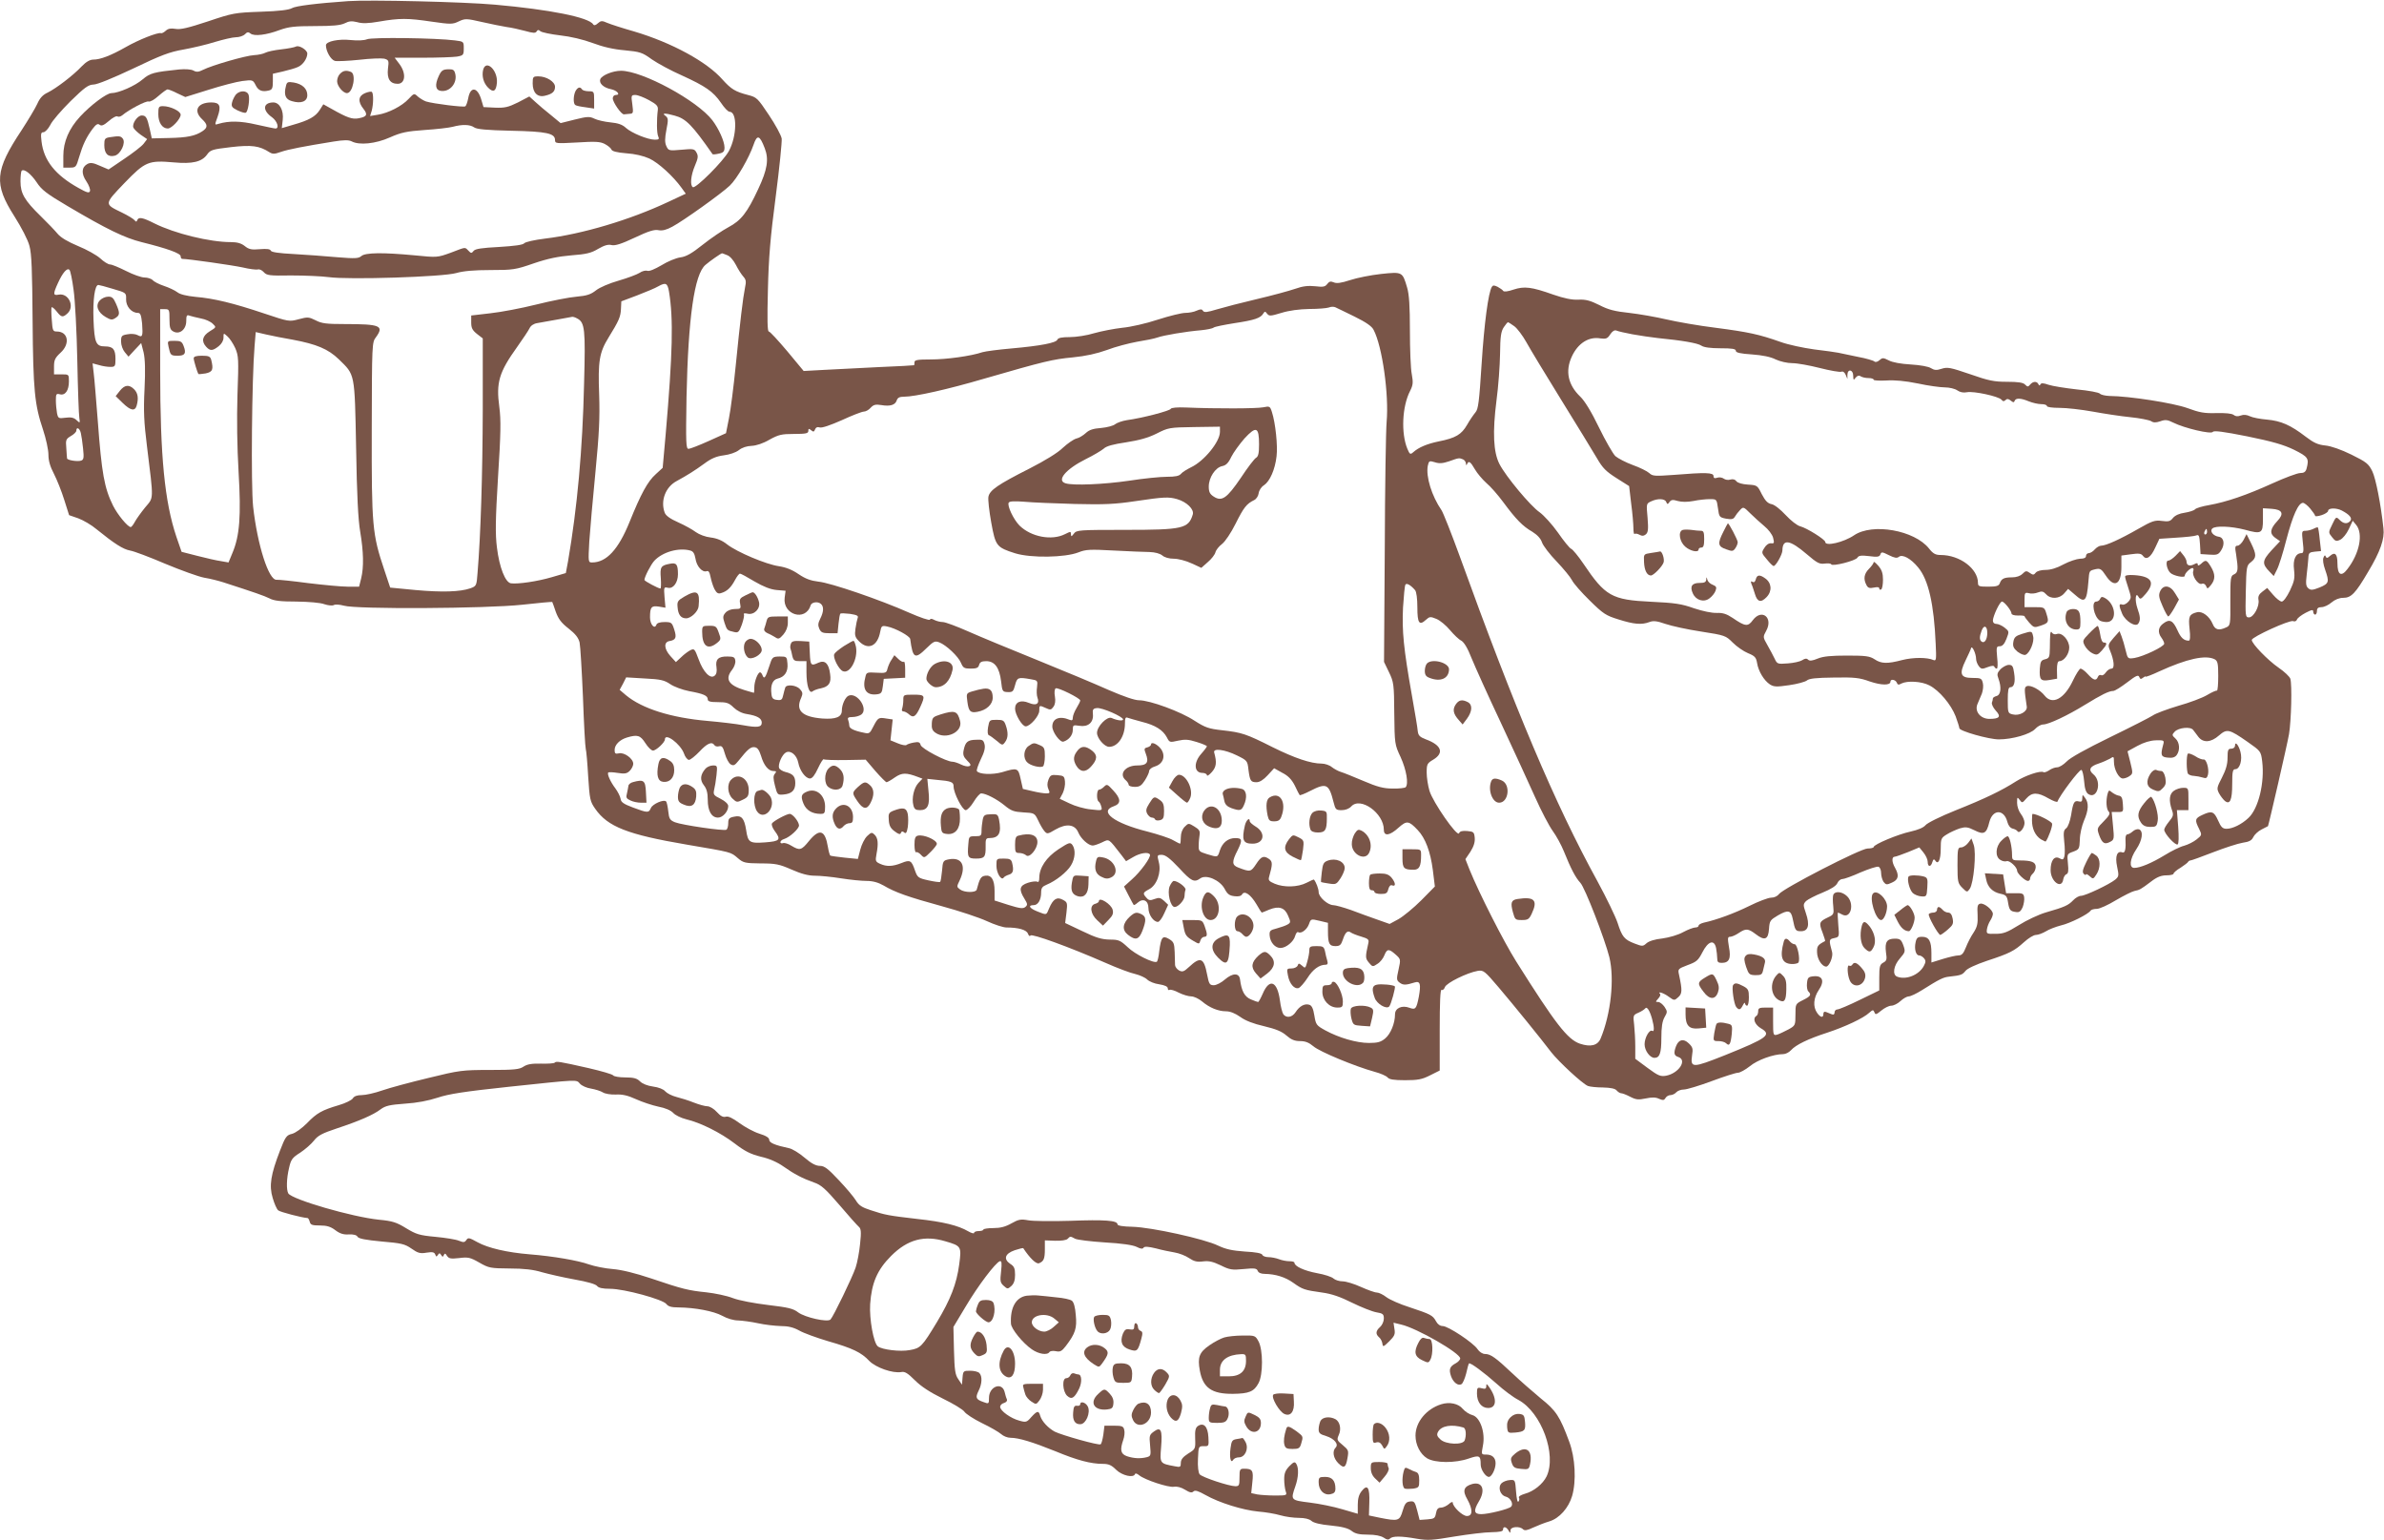 <?xml version="1.0" standalone="no"?>
<!DOCTYPE svg PUBLIC "-//W3C//DTD SVG 20010904//EN"
 "http://www.w3.org/TR/2001/REC-SVG-20010904/DTD/svg10.dtd">
<svg version="1.0" xmlns="http://www.w3.org/2000/svg"
 width="1280pt" height="827pt" viewBox="0 0 1280 827"
 preserveAspectRatio="xMidYMid meet">
<g transform="translate(0,827) scale(0.1,-0.1)"
fill="#795548" stroke="none">
<path d="M1870 8264 c-171 -12 -284 -26 -303 -38 -15 -9 -69 -16 -167 -19
-140 -5 -150 -7 -284 -52 -106 -35 -148 -45 -174 -40 -24 4 -39 2 -52 -10 -10
-9 -21 -15 -26 -13 -18 5 -121 -36 -189 -75 -81 -46 -137 -67 -174 -67 -18 0
-39 -12 -62 -36 -46 -49 -138 -119 -183 -141 -26 -12 -42 -29 -56 -61 -11 -24
-49 -87 -84 -141 -144 -217 -150 -288 -39 -462 38 -60 73 -127 81 -159 12 -42
15 -134 17 -401 3 -376 11 -452 56 -586 16 -48 29 -108 29 -134 0 -33 9 -64
30 -104 16 -31 41 -94 55 -139 l26 -82 49 -17 c27 -10 72 -36 100 -60 95 -77
141 -106 178 -113 20 -3 105 -35 189 -71 84 -35 178 -69 210 -75 32 -5 78 -17
103 -25 167 -54 219 -72 247 -86 24 -13 60 -17 145 -17 66 -1 128 -6 149 -14
21 -7 43 -9 51 -5 8 5 32 3 54 -3 66 -20 765 -16 958 5 87 10 160 16 161 15 1
-2 10 -25 19 -53 14 -38 29 -59 69 -90 37 -29 53 -50 59 -75 4 -19 12 -152 18
-294 5 -143 12 -267 15 -277 3 -9 9 -76 13 -148 8 -123 10 -134 38 -174 67
-96 173 -138 491 -192 246 -42 235 -39 275 -73 29 -25 39 -27 122 -28 80 0
100 -4 166 -33 52 -23 90 -33 125 -33 28 0 91 -6 140 -14 50 -8 112 -14 138
-14 33 0 62 -8 90 -24 64 -38 133 -62 315 -112 92 -25 200 -61 241 -80 41 -19
88 -34 105 -34 65 0 108 -13 115 -33 5 -12 10 -16 14 -10 7 11 204 -60 403
-147 63 -28 135 -55 160 -60 24 -6 53 -19 63 -29 11 -11 40 -23 65 -26 30 -5
46 -12 46 -22 0 -8 4 -11 10 -8 5 3 27 -3 49 -15 22 -11 52 -20 67 -20 14 0
40 -12 58 -27 40 -34 87 -53 129 -53 22 0 49 -11 76 -30 27 -20 71 -37 128
-50 63 -15 95 -28 120 -50 25 -22 44 -30 73 -30 29 0 48 -8 72 -28 33 -29 224
-108 329 -137 31 -8 62 -22 69 -30 9 -11 33 -15 94 -15 68 0 91 4 134 26 l52
26 0 219 c0 146 3 218 10 214 6 -3 14 3 18 15 9 23 119 77 176 87 31 5 37 0
112 -88 84 -99 226 -274 283 -349 40 -51 168 -170 197 -181 10 -4 47 -8 80 -8
42 -1 66 -6 74 -16 7 -8 18 -15 24 -15 7 0 28 -8 49 -19 31 -16 44 -17 83 -9
33 7 54 7 72 -2 21 -9 27 -8 34 4 5 9 17 16 27 16 10 0 24 7 31 15 7 8 25 15
41 15 15 0 82 20 149 45 67 25 130 45 141 45 11 0 40 16 64 35 41 34 127 65
179 65 13 0 31 9 42 21 26 29 92 61 194 94 97 32 195 78 226 107 19 17 22 17
28 3 5 -15 10 -13 37 9 17 14 41 26 53 26 13 0 35 11 50 25 15 14 35 25 44 25
10 0 42 15 72 34 92 58 114 69 145 72 64 7 71 10 88 31 10 13 56 34 115 54
122 40 147 53 199 100 24 22 52 39 64 39 12 0 36 9 53 19 17 11 54 25 81 32
49 11 149 61 160 80 4 5 18 9 33 9 15 0 61 21 102 46 41 24 86 47 100 50 29 6
33 8 90 51 31 24 54 33 82 33 21 0 38 4 38 9 0 5 17 20 38 32 20 13 38 27 40
31 2 4 8 8 13 8 5 0 60 20 122 44 62 24 133 47 158 51 36 5 49 13 57 30 6 13
26 32 44 41 18 9 34 17 35 18 3 3 103 436 113 494 12 71 17 267 7 298 -4 11
-32 38 -63 59 -58 40 -144 129 -144 149 1 16 202 108 222 101 9 -4 18 0 21 9
3 8 24 24 47 36 33 17 40 18 40 5 0 -8 5 -15 10 -15 6 0 10 9 10 20 0 14 7 20
24 20 14 0 38 11 54 25 19 16 42 25 63 25 43 0 66 24 134 140 65 108 89 177
82 233 -14 130 -41 268 -60 307 -20 40 -31 49 -112 89 -55 27 -109 46 -140 49
-39 4 -62 14 -105 47 -82 63 -133 85 -208 92 -37 3 -78 11 -92 18 -17 8 -33
10 -49 4 -16 -6 -28 -5 -38 3 -10 8 -43 11 -93 10 -65 -2 -91 3 -156 27 -75
27 -309 64 -419 65 -22 1 -44 6 -50 12 -5 7 -61 17 -124 23 -62 7 -131 18
-152 25 -28 10 -40 10 -44 2 -3 -8 -7 -7 -11 2 -8 16 -29 15 -44 -3 -11 -13
-14 -13 -27 0 -10 11 -38 15 -97 15 -70 0 -99 6 -199 41 -105 36 -121 39 -152
29 -27 -9 -39 -8 -57 3 -13 9 -59 17 -109 20 -52 3 -98 11 -118 22 -30 15 -34
15 -50 1 -10 -9 -21 -12 -27 -7 -5 5 -45 17 -89 25 -44 9 -91 19 -105 22 -14
3 -72 11 -130 18 -58 8 -139 25 -180 40 -116 41 -172 53 -348 76 -90 11 -209
32 -265 45 -56 13 -146 29 -200 35 -76 8 -112 17 -160 42 -48 24 -73 31 -112
29 -34 -2 -77 7 -135 27 -118 42 -156 46 -214 27 -29 -10 -51 -13 -55 -7 -3 5
-17 15 -30 22 -19 9 -25 9 -31 0 -19 -31 -41 -195 -55 -414 -13 -204 -18 -243
-33 -260 -10 -12 -31 -42 -45 -67 -30 -52 -61 -71 -152 -89 -63 -13 -108 -32
-137 -58 -16 -14 -19 -12 -32 19 -34 83 -28 227 15 310 16 32 17 45 9 90 -6
28 -10 134 -10 234 0 130 -4 195 -15 231 -25 85 -25 85 -140 73 -55 -6 -130
-21 -166 -33 -49 -16 -73 -19 -88 -12 -17 7 -24 5 -35 -9 -11 -15 -22 -17 -64
-12 -38 4 -67 1 -109 -14 -32 -11 -124 -36 -205 -55 -81 -19 -177 -44 -214
-55 -53 -16 -68 -18 -75 -8 -6 10 -13 10 -34 1 -14 -7 -42 -12 -61 -12 -19 0
-85 -16 -147 -36 -63 -21 -147 -40 -192 -44 -44 -5 -111 -18 -150 -29 -38 -12
-97 -21 -131 -21 -43 0 -63 -4 -67 -14 -7 -17 -90 -33 -247 -47 -69 -6 -138
-15 -155 -20 -62 -21 -193 -39 -277 -39 -72 0 -88 -3 -88 -15 0 -8 -1 -16 -2
-16 -2 -1 -86 -6 -188 -10 -102 -5 -235 -12 -295 -15 l-110 -6 -88 106 c-49
58 -93 106 -99 106 -8 0 -9 66 -5 223 4 174 13 282 42 502 20 154 34 294 32
311 -3 18 -34 75 -69 127 -60 90 -65 95 -112 107 -69 18 -90 31 -137 83 -83
95 -272 198 -474 258 -60 17 -125 38 -144 46 -29 13 -35 12 -51 -2 -12 -11
-20 -13 -25 -6 -23 38 -234 80 -528 106 -166 15 -674 27 -787 19z m446 -110
c104 -15 114 -15 147 1 34 16 41 16 124 -3 48 -11 108 -23 133 -27 25 -3 69
-13 99 -21 43 -12 56 -13 62 -3 6 10 11 10 21 1 8 -6 55 -16 106 -22 55 -6
123 -22 174 -41 56 -21 112 -34 172 -39 82 -8 94 -11 146 -49 32 -22 104 -61
161 -86 127 -58 168 -86 210 -147 18 -27 38 -48 46 -48 42 0 40 -130 -3 -210
-30 -56 -179 -204 -194 -195 -16 10 -11 63 11 115 17 40 19 52 9 70 -11 21
-17 22 -81 16 -67 -6 -70 -5 -81 19 -9 19 -9 41 0 88 11 55 10 63 -5 75 -22
15 -3 16 50 1 60 -16 94 -51 203 -207 1 -2 16 -1 33 3 25 5 31 12 31 33 0 33
-31 101 -65 146 -81 106 -376 266 -491 266 -44 0 -102 -24 -111 -45 -8 -22 17
-46 58 -54 33 -7 53 -31 25 -31 -9 0 -16 -8 -16 -18 0 -21 46 -87 60 -86 6 1
19 2 31 3 19 1 20 5 14 51 -7 48 -6 50 17 50 12 0 46 -13 73 -28 42 -23 49
-32 47 -52 -7 -55 -6 -126 2 -142 7 -15 3 -18 -18 -18 -38 0 -125 36 -155 63
-19 18 -42 26 -84 30 -31 3 -70 12 -86 20 -25 12 -37 12 -105 -5 l-76 -19 -52
43 c-29 23 -67 55 -84 71 l-32 29 -61 -32 c-53 -26 -71 -30 -124 -28 l-61 3
-11 37 c-20 71 -59 77 -71 11 -4 -21 -11 -41 -16 -44 -9 -6 -170 14 -210 26
-12 4 -32 16 -44 26 -20 19 -21 19 -50 -12 -36 -39 -109 -76 -165 -85 l-42 -7
9 29 c9 34 10 91 1 100 -3 4 -20 1 -37 -6 -36 -15 -40 -45 -9 -84 25 -31 19
-43 -25 -51 -34 -7 -62 3 -145 50 l-45 25 -19 -30 c-23 -36 -58 -56 -143 -80
l-61 -18 5 44 c6 52 -17 94 -51 94 -56 -1 -59 -43 -6 -80 28 -21 40 -60 18
-60 -6 0 -52 10 -102 21 -86 20 -147 21 -204 4 -21 -7 -21 -7 -5 37 21 59 12
78 -33 78 -74 0 -99 -44 -50 -90 31 -29 32 -45 1 -65 -38 -25 -81 -34 -179
-36 l-92 -2 -11 50 c-14 62 -20 73 -43 73 -23 0 -53 -44 -45 -65 4 -9 22 -26
40 -39 l34 -23 -19 -25 c-11 -14 -58 -50 -104 -81 l-84 -57 -47 20 c-35 16
-50 18 -66 10 -32 -17 -35 -52 -6 -94 14 -21 22 -44 19 -52 -4 -12 -16 -9 -62
17 -124 69 -186 147 -198 249 -5 42 -3 50 10 50 9 0 26 18 37 39 10 22 60 79
109 128 76 74 95 88 123 89 20 0 105 35 213 86 150 72 195 89 270 102 50 9
126 27 170 41 44 13 94 25 112 25 17 0 39 7 48 16 12 13 19 13 30 4 19 -16 86
-8 157 19 48 17 79 21 188 21 98 0 138 4 161 15 23 12 38 13 67 6 26 -8 60 -7
117 3 110 19 153 19 281 0z m230 -568 c14 -10 67 -15 199 -18 191 -4 235 -14
235 -50 0 -19 6 -19 118 -13 98 6 124 5 149 -8 17 -9 33 -22 36 -30 3 -9 29
-16 79 -20 47 -3 93 -14 124 -28 50 -23 130 -97 173 -157 l23 -32 -94 -44
c-206 -97 -462 -173 -661 -197 -57 -7 -106 -18 -112 -25 -7 -9 -53 -15 -135
-20 -94 -5 -128 -10 -137 -21 -11 -14 -14 -14 -28 1 -20 20 -11 21 -95 -11
-72 -26 -73 -26 -194 -14 -170 16 -265 15 -286 -4 -15 -13 -33 -14 -131 -6
-63 6 -167 13 -232 17 -79 4 -120 10 -123 18 -3 9 -22 11 -59 8 -44 -4 -59 -1
-81 17 -19 15 -41 21 -74 21 -114 0 -302 46 -412 101 -63 32 -84 35 -91 17 -4
-10 -7 -10 -14 -1 -5 7 -36 26 -69 42 -95 46 -96 43 14 158 112 116 129 123
266 111 99 -9 149 3 177 41 19 27 29 29 129 41 112 13 153 7 206 -27 18 -11
27 -11 61 1 40 14 123 30 284 56 56 9 81 9 97 1 41 -22 129 -13 205 21 61 27
90 33 187 40 63 4 131 12 150 17 52 14 93 13 116 -3z m1560 -112 c23 -59 14
-115 -35 -219 -59 -127 -92 -169 -160 -205 -32 -17 -94 -59 -138 -94 -59 -47
-89 -64 -120 -68 -23 -3 -69 -22 -101 -42 -36 -21 -66 -34 -76 -30 -9 3 -28
-1 -42 -11 -14 -9 -65 -28 -113 -42 -49 -14 -101 -36 -121 -52 -28 -22 -49
-29 -105 -34 -38 -3 -135 -22 -215 -42 -80 -20 -191 -41 -247 -47 l-103 -12 0
-37 c0 -30 6 -42 31 -62 l31 -24 0 -384 c-1 -344 -11 -674 -28 -875 -5 -69 -6
-71 -39 -83 -55 -19 -152 -22 -295 -9 l-135 13 -32 96 c-64 191 -68 232 -67
752 1 462 1 469 23 497 44 61 23 70 -169 70 -96 0 -123 3 -155 20 -36 18 -43
19 -91 6 -52 -14 -54 -13 -186 31 -164 55 -270 81 -368 89 -48 5 -83 13 -98
25 -13 10 -45 25 -72 34 -27 9 -54 23 -60 31 -7 7 -27 14 -44 14 -17 0 -62 16
-99 35 -38 19 -76 35 -86 35 -10 0 -34 15 -53 33 -19 17 -72 47 -119 66 -55
23 -92 45 -109 65 -14 17 -55 60 -92 96 -86 84 -108 121 -108 186 0 28 3 53 6
57 13 13 50 -16 81 -62 26 -40 53 -61 165 -127 213 -126 307 -171 398 -194
137 -34 210 -60 210 -76 0 -8 4 -14 8 -14 32 0 270 -34 325 -46 37 -9 74 -13
81 -11 8 3 22 -3 32 -14 16 -18 30 -20 148 -18 72 0 163 -4 201 -9 105 -15
614 1 685 22 38 11 96 16 183 16 121 0 135 2 233 36 76 26 132 37 202 43 79 6
106 12 144 35 33 19 54 25 72 20 19 -4 52 6 124 40 74 35 106 45 128 40 20 -4
43 2 74 19 57 30 264 178 308 220 39 37 104 150 128 220 19 56 33 52 60 -19z
m-202 -574 c15 -5 34 -27 47 -52 12 -24 30 -52 40 -63 15 -17 16 -27 9 -60
-11 -54 -26 -179 -50 -420 -11 -110 -27 -236 -36 -280 l-16 -81 -93 -42 c-51
-23 -100 -42 -108 -42 -14 0 -15 30 -11 278 9 426 42 660 102 710 23 20 83 62
89 62 1 0 13 -4 27 -10z m-3509 -186 c8 -54 17 -225 20 -379 3 -154 8 -293 11
-309 4 -29 4 -29 -16 -11 -14 13 -30 16 -59 12 -37 -5 -39 -3 -45 25 -3 17 -6
48 -6 68 0 34 2 38 21 33 29 -8 49 20 49 69 0 38 0 38 -40 38 l-40 0 0 42 c0
35 6 47 35 74 53 48 41 114 -20 114 -21 0 -23 5 -27 63 -3 34 -3 64 -1 67 3 3
15 -7 27 -22 25 -32 33 -34 58 -11 41 37 6 111 -47 101 -30 -6 -31 3 -4 62 25
55 49 84 62 71 5 -5 15 -53 22 -107z m3197 -10 c24 -146 20 -327 -18 -767
l-16 -179 -37 -34 c-44 -39 -80 -106 -141 -257 -60 -148 -124 -217 -201 -217
-21 0 -21 2 -15 113 4 61 19 229 33 372 20 207 24 292 20 415 -7 181 1 227 50
307 56 91 65 111 67 154 l2 41 85 32 c46 18 98 39 114 49 40 22 49 17 57 -29z
m-2986 15 c72 -21 72 -21 71 -56 -1 -38 29 -73 63 -73 14 0 18 -11 23 -57 5
-69 2 -77 -25 -62 -11 6 -35 8 -54 4 -31 -5 -34 -9 -34 -39 0 -19 9 -44 20
-57 l20 -24 34 37 34 36 13 -50 c8 -36 10 -95 5 -197 -6 -117 -3 -178 13 -306
37 -300 37 -273 -10 -330 -22 -27 -47 -62 -55 -77 -8 -15 -18 -28 -22 -28 -16
0 -71 67 -95 115 -47 95 -61 173 -82 455 -9 113 -18 228 -22 257 l-6 52 34 -9
c19 -6 46 -10 61 -10 26 0 28 3 28 43 0 51 -13 67 -56 67 -49 0 -57 19 -62
144 -4 106 7 186 26 186 4 0 39 -9 78 -21z m6667 -149 c61 -30 93 -52 102 -71
47 -89 83 -349 70 -494 -4 -44 -9 -352 -10 -685 l-4 -604 27 -56 c25 -52 27
-64 28 -220 2 -164 2 -167 34 -235 31 -68 44 -144 27 -162 -5 -4 -36 -8 -70
-7 -49 0 -82 9 -157 41 -52 22 -106 44 -120 48 -14 4 -36 16 -49 26 -13 11
-38 19 -55 19 -58 0 -144 29 -263 88 -143 72 -165 79 -271 91 -72 8 -90 14
-148 51 -74 49 -240 110 -298 110 -24 0 -82 20 -163 55 -69 31 -241 103 -382
160 -141 57 -308 126 -371 154 -63 28 -125 51 -138 51 -13 0 -33 5 -45 11 -14
8 -22 8 -24 2 -2 -6 -52 11 -111 37 -155 69 -423 161 -488 167 -41 5 -69 15
-106 40 -35 24 -68 37 -107 43 -68 10 -223 75 -277 117 -26 21 -55 33 -88 37
-28 3 -62 16 -80 29 -17 13 -60 37 -94 52 -43 19 -67 36 -73 52 -24 64 4 138
64 170 55 30 97 56 149 94 36 27 64 39 103 44 32 4 65 15 82 28 17 14 43 22
68 23 25 1 62 13 96 33 49 27 65 31 132 31 64 0 77 3 77 16 0 13 3 14 15 4 12
-10 16 -9 21 4 4 11 13 15 25 11 12 -4 58 12 119 39 54 25 108 46 118 46 10 0
27 9 37 21 15 16 26 19 57 14 47 -8 75 0 83 26 5 14 15 19 40 19 57 0 233 39
430 97 322 93 367 104 474 114 71 7 129 20 185 40 44 17 117 36 161 44 44 7
94 17 110 23 34 12 152 32 235 39 30 3 60 9 66 14 6 5 57 15 113 24 106 16
140 27 154 52 8 12 10 12 20 -1 11 -14 18 -14 77 4 42 13 96 20 150 21 47 0
94 4 105 8 11 5 27 5 35 1 8 -4 55 -26 103 -50z m-6363 -15 c0 -45 4 -56 21
-65 33 -18 69 11 69 56 0 30 3 35 18 29 9 -3 37 -10 61 -15 24 -4 52 -17 63
-28 20 -19 20 -19 -16 -41 -40 -25 -46 -53 -19 -83 21 -23 34 -23 67 3 16 13
26 30 26 46 0 26 0 26 21 7 12 -10 31 -39 42 -63 18 -42 19 -58 12 -250 -4
-133 -2 -278 6 -416 14 -235 6 -342 -33 -434 l-21 -51 -40 7 c-23 3 -79 16
-126 28 l-86 22 -28 81 c-63 188 -87 430 -87 893 l0 329 25 0 c24 0 25 -3 25
-55z m2189 5 c41 -21 45 -57 37 -348 -8 -358 -37 -669 -86 -955 l-12 -64 -75
-22 c-78 -23 -182 -38 -220 -33 -30 5 -62 85 -75 193 -9 71 -8 149 6 378 15
234 16 306 7 375 -18 133 -2 187 97 325 30 42 59 86 65 98 6 14 22 25 41 28
71 13 182 32 189 34 5 0 16 -3 26 -9z m5032 -42 c16 -12 45 -51 64 -85 19 -35
104 -175 188 -311 84 -136 170 -276 191 -312 31 -54 50 -72 105 -107 l68 -43
11 -94 c7 -52 12 -112 12 -132 0 -21 3 -34 6 -31 4 3 15 2 26 -4 14 -8 24 -7
35 2 12 11 14 27 9 89 -7 75 -7 76 19 88 36 17 74 15 81 -3 6 -14 8 -14 18 0
9 12 18 13 44 5 22 -6 52 -6 84 0 28 6 68 10 88 10 37 0 37 0 44 -49 6 -47 8
-49 44 -56 29 -5 39 -3 47 11 5 9 18 26 28 36 17 18 19 17 55 -19 21 -21 55
-51 75 -68 21 -17 42 -44 47 -62 7 -29 6 -32 -11 -30 -12 1 -26 -8 -36 -25
-16 -25 -16 -27 13 -61 16 -20 32 -36 37 -36 11 -1 47 62 47 84 1 63 40 57
130 -20 56 -48 69 -55 97 -51 17 2 33 1 35 -4 5 -13 132 19 141 36 6 11 21 13
62 8 45 -6 56 -4 61 9 5 15 10 14 46 -4 30 -15 43 -17 53 -9 19 16 65 -9 104
-57 55 -66 85 -197 94 -411 4 -83 3 -92 -12 -86 -33 15 -109 15 -168 0 -80
-21 -112 -20 -148 4 -26 17 -47 20 -147 20 -86 0 -129 -4 -158 -16 -29 -12
-44 -14 -52 -6 -8 8 -17 7 -32 -3 -11 -7 -46 -15 -77 -17 -55 -4 -57 -4 -71
26 -8 17 -26 50 -39 73 -24 42 -24 43 -6 76 39 71 -24 121 -72 57 -26 -36 -41
-34 -108 12 -33 22 -53 28 -85 27 -26 -1 -75 9 -123 25 -67 24 -104 29 -230
35 -212 10 -246 30 -364 205 -27 40 -57 76 -65 79 -8 3 -40 42 -71 87 -31 44
-76 93 -98 109 -50 34 -182 193 -216 259 -33 64 -38 171 -16 343 10 74 18 186
19 249 1 94 5 120 20 143 10 15 20 27 23 27 2 0 17 -10 34 -22z m634 -43 c39
-7 99 -16 135 -20 131 -13 215 -27 235 -41 13 -9 48 -14 102 -14 63 0 83 -3
83 -14 0 -9 23 -15 86 -19 56 -4 101 -13 128 -27 24 -11 62 -20 90 -20 26 0
92 -12 147 -26 55 -14 107 -23 115 -20 9 4 18 -3 24 -17 l9 -22 0 23 c1 33 31
28 31 -5 1 -25 2 -26 13 -11 9 11 18 14 28 7 8 -5 26 -9 42 -9 15 0 27 -4 27
-9 0 -4 30 -6 68 -4 45 3 100 -2 169 -16 55 -12 121 -21 145 -21 24 0 54 -7
67 -16 14 -10 33 -14 52 -10 36 7 170 -22 185 -40 8 -10 14 -10 22 -2 8 8 16
7 28 -3 13 -11 18 -11 21 -1 6 16 33 15 76 -3 20 -8 50 -15 67 -15 16 0 30 -4
30 -10 0 -6 29 -10 68 -10 38 0 117 -9 178 -20 60 -11 151 -25 202 -30 50 -5
100 -15 111 -21 13 -9 26 -9 50 -1 27 10 39 8 69 -7 60 -30 204 -64 213 -50 5
8 55 2 185 -24 137 -28 195 -45 251 -72 76 -38 82 -46 67 -102 -5 -17 -14 -23
-34 -23 -15 0 -82 -25 -148 -55 -141 -64 -247 -100 -341 -117 -36 -6 -70 -16
-76 -23 -5 -6 -30 -14 -55 -18 -29 -4 -51 -14 -63 -28 -14 -18 -24 -21 -60
-16 -37 5 -52 0 -127 -43 -96 -55 -173 -90 -199 -90 -9 0 -24 -9 -34 -20 -9
-11 -24 -20 -32 -20 -8 0 -15 -7 -15 -15 0 -10 -10 -15 -32 -15 -18 -1 -58
-14 -88 -30 -36 -20 -70 -30 -96 -30 -25 0 -47 -6 -54 -15 -10 -13 -15 -13
-32 -1 -17 12 -22 12 -39 -5 -12 -12 -33 -19 -56 -19 -43 0 -57 -7 -66 -32 -5
-14 -18 -18 -62 -18 -49 0 -55 2 -55 20 0 77 -98 150 -200 150 -28 0 -41 7
-63 35 -78 98 -303 138 -402 71 -56 -38 -155 -61 -155 -36 0 13 -99 75 -134
84 -17 4 -51 31 -78 60 -29 31 -60 56 -76 59 -21 4 -34 18 -53 54 -23 47 -25
48 -74 51 -31 2 -55 9 -62 18 -7 10 -19 13 -33 9 -11 -4 -27 -1 -35 5 -8 6
-23 9 -35 5 -14 -5 -20 -2 -20 9 0 19 -42 20 -215 6 -100 -7 -112 -7 -130 10
-11 10 -51 30 -88 43 -38 14 -80 36 -94 48 -13 13 -53 82 -88 154 -41 85 -77
143 -100 165 -66 63 -82 137 -46 215 33 72 91 109 154 98 30 -4 38 -1 52 21
12 18 23 25 34 21 9 -4 48 -13 86 -20z m-7193 -29 c128 -24 190 -50 247 -105
88 -86 85 -69 93 -476 4 -251 11 -387 22 -450 18 -108 20 -190 5 -251 l-11
-44 -62 0 c-33 0 -128 9 -211 19 -82 11 -159 19 -170 18 -42 -4 -103 186 -126
393 -12 114 -7 688 8 864 l6 73 56 -13 c31 -7 95 -20 143 -28z m-1138 -501 c3
-13 9 -51 12 -83 5 -49 4 -60 -10 -65 -18 -7 -76 2 -76 12 -1 3 -2 28 -4 55
-4 44 -2 49 25 65 16 9 29 22 29 29 0 22 18 13 24 -13z m7420 -141 c9 -3 16
-14 17 -23 0 -10 2 -11 6 -3 8 20 18 14 42 -28 12 -21 40 -54 61 -73 22 -18
63 -65 91 -103 68 -92 105 -130 156 -159 27 -17 45 -36 52 -57 6 -18 42 -65
79 -103 37 -39 74 -84 82 -100 8 -17 51 -66 95 -109 73 -72 87 -81 155 -102
82 -26 124 -30 166 -14 21 8 40 6 86 -10 32 -11 118 -30 191 -41 129 -20 133
-22 170 -59 22 -22 58 -47 82 -57 37 -15 44 -23 49 -53 7 -44 37 -94 69 -115
21 -13 35 -14 103 -4 43 6 86 18 95 25 12 11 51 15 145 16 111 2 138 -1 193
-21 62 -21 111 -22 111 -1 0 16 27 11 34 -5 4 -12 10 -14 25 -5 32 16 108 12
150 -10 53 -27 116 -102 141 -166 11 -30 20 -59 20 -64 0 -15 158 -60 212 -60
73 0 169 28 195 56 12 13 31 24 43 24 29 0 131 48 225 106 88 54 128 74 151
74 9 0 42 21 75 46 48 37 60 42 65 29 5 -12 9 -13 20 -4 8 6 14 9 14 6 0 -3
33 9 73 28 149 68 249 90 298 65 16 -9 19 -22 19 -90 0 -44 -3 -79 -7 -78 -5
1 -28 -9 -53 -24 -25 -15 -94 -41 -155 -58 -60 -18 -122 -41 -137 -52 -15 -10
-119 -63 -230 -117 -129 -63 -214 -110 -232 -130 -17 -17 -39 -31 -51 -31 -11
0 -31 -7 -43 -16 -12 -8 -26 -13 -30 -10 -16 10 -98 -18 -147 -49 -78 -50
-167 -93 -325 -156 -80 -32 -153 -68 -162 -80 -11 -13 -40 -25 -80 -34 -66
-14 -198 -69 -198 -83 0 -4 -15 -8 -33 -8 -37 0 -453 -214 -476 -245 -8 -11
-25 -19 -42 -19 -15 0 -68 -20 -116 -44 -81 -40 -176 -75 -245 -90 -16 -4 -28
-11 -28 -16 0 -6 -8 -10 -18 -10 -9 0 -39 -11 -65 -25 -27 -15 -75 -29 -112
-34 -39 -4 -72 -14 -85 -26 -19 -17 -22 -17 -64 -1 -55 21 -67 36 -91 111 -11
33 -59 133 -108 223 -228 415 -443 924 -742 1752 -43 118 -86 226 -95 240 -53
77 -85 181 -74 239 6 27 8 28 38 19 24 -8 43 -6 76 5 53 19 54 19 74 11z
m4550 -265 c14 -17 26 -34 26 -38 0 -5 16 -3 35 3 19 6 35 17 35 23 0 16 44
17 73 2 42 -22 58 -41 46 -56 -16 -18 -36 -16 -58 6 -18 18 -19 17 -39 -25
-21 -43 -21 -43 -1 -68 17 -22 23 -24 44 -14 13 6 34 31 46 57 l21 45 19 -23
c38 -47 18 -152 -47 -236 -33 -44 -54 -33 -54 31 0 49 -13 63 -40 39 -14 -13
-19 -13 -23 -3 -3 9 -7 7 -12 -6 -5 -11 -1 -37 9 -65 23 -66 21 -74 -29 -95
-38 -15 -48 -16 -61 -5 -13 11 -15 24 -9 74 4 33 8 74 9 90 1 26 5 30 35 33
l33 3 -7 62 c-3 34 -8 63 -10 65 -2 2 -12 -1 -23 -7 -12 -6 -31 -11 -43 -11
-21 0 -21 -3 -15 -60 6 -48 4 -60 -7 -60 -31 0 -47 -34 -40 -89 5 -45 2 -61
-22 -112 -17 -35 -35 -59 -44 -59 -9 0 -30 17 -47 37 l-31 36 -25 -19 c-19
-14 -25 -26 -22 -44 7 -35 -26 -95 -51 -95 -19 0 -20 6 -17 139 3 134 4 140
28 158 30 24 30 40 0 102 l-24 48 -16 -31 c-9 -17 -24 -31 -32 -31 -14 0 -15
-8 -8 -47 12 -79 11 -97 -11 -107 -19 -8 -20 -18 -20 -142 1 -130 0 -133 -23
-143 -39 -18 -59 -13 -72 19 -17 41 -55 69 -83 63 -43 -11 -48 -22 -41 -89 5
-42 3 -64 -4 -64 -26 0 -43 15 -61 56 -24 53 -42 62 -75 37 -29 -20 -32 -49
-11 -77 8 -11 15 -25 15 -32 0 -16 -112 -69 -160 -77 -35 -5 -36 -5 -47 41 -6
26 -16 60 -22 75 l-11 28 -32 -36 c-30 -35 -31 -39 -19 -68 22 -53 26 -97 8
-97 -9 0 -23 -9 -31 -21 -8 -12 -19 -18 -25 -14 -6 3 -14 -1 -17 -9 -9 -23
-23 -20 -54 14 -15 17 -33 30 -39 30 -6 0 -25 -30 -42 -66 -46 -97 -110 -131
-151 -79 -25 32 -75 58 -95 51 -15 -6 -15 -15 -1 -110 4 -27 -40 -51 -75 -42
-26 6 -27 9 -27 76 0 53 3 70 14 70 20 0 28 28 20 77 -5 36 -10 43 -28 43 -13
0 -32 -11 -45 -23 -18 -20 -20 -28 -11 -51 17 -46 13 -87 -10 -93 -11 -3 -20
-9 -20 -13 0 -5 -2 -15 -5 -22 -3 -8 6 -27 20 -43 31 -33 21 -45 -35 -45 -47
1 -79 40 -63 79 6 14 17 40 24 57 6 17 9 42 5 57 -6 25 -11 27 -56 27 -64 0
-72 21 -37 93 14 29 28 59 30 67 5 17 27 -30 27 -59 0 -9 6 -26 14 -37 13 -17
18 -18 48 -6 21 8 34 9 36 2 2 -5 8 -10 13 -10 5 0 6 26 2 60 -5 55 -4 60 14
60 14 0 25 12 36 40 15 39 15 40 -10 60 -14 11 -34 20 -44 20 -12 0 -19 7 -19
18 1 25 37 102 49 102 12 0 51 -49 51 -64 0 -7 15 -11 35 -11 19 1 35 -1 35
-4 0 -3 12 -19 25 -34 24 -27 28 -28 60 -17 44 15 47 19 33 63 -11 37 -12 37
-65 37 l-53 0 0 40 c0 37 2 40 23 35 12 -4 35 -2 49 4 21 8 29 6 44 -10 24
-27 71 -25 97 5 l21 24 34 -29 c56 -50 66 -41 75 69 5 60 3 57 39 66 24 5 31
1 54 -34 46 -70 84 -49 84 46 l0 61 52 7 c42 6 55 4 64 -9 18 -24 42 -8 66 45
l22 47 90 6 c50 3 99 8 108 12 14 6 17 -1 20 -47 l3 -53 47 -3 c41 -3 49 0 63
22 22 33 16 70 -12 74 -29 4 -50 29 -35 44 16 16 100 13 174 -6 90 -25 98 -21
98 54 l0 61 47 -3 c58 -4 68 -26 30 -66 -39 -42 -42 -67 -12 -89 l27 -19 -46
-49 c-50 -55 -52 -72 -11 -114 l23 -24 17 34 c10 18 33 91 51 162 34 129 64
197 89 197 7 0 25 -14 39 -31z m-554 -124 c0 -8 -4 -15 -10 -15 -5 0 -7 7 -4
15 4 8 8 15 10 15 2 0 4 -7 4 -15z m-8144 -101 c16 -4 23 -16 28 -43 6 -42 37
-76 60 -68 10 4 16 -5 21 -31 4 -20 13 -49 21 -65 12 -22 20 -27 37 -21 30 9
51 28 73 69 10 19 22 35 27 35 5 0 40 -19 78 -42 48 -28 86 -43 119 -46 l48
-4 -5 -37 c-12 -92 112 -130 139 -42 5 18 38 23 55 9 17 -14 16 -43 -3 -80
-12 -24 -13 -36 -5 -54 9 -20 18 -24 55 -24 l43 0 5 50 c3 28 7 53 10 55 3 3
26 2 52 -1 37 -6 46 -10 41 -22 -3 -9 -9 -35 -12 -58 -5 -36 -2 -46 20 -68 49
-49 99 -25 113 52 6 32 9 34 38 28 44 -9 121 -51 123 -67 14 -105 25 -111 88
-49 37 36 44 40 68 31 37 -14 103 -76 117 -111 11 -26 17 -30 52 -30 31 0 41
4 45 20 4 15 14 20 38 20 46 0 71 -35 80 -108 6 -55 8 -57 36 -58 26 -1 30 3
39 37 11 42 16 44 84 32 37 -6 38 -7 34 -42 -3 -20 -2 -45 2 -56 13 -34 -6
-46 -46 -29 -43 18 -74 5 -74 -31 0 -31 38 -95 57 -95 24 0 73 56 73 84 0 30
0 30 36 14 23 -11 28 -10 40 7 9 12 12 31 8 55 -4 21 -2 40 4 44 11 7 132 -53
132 -65 0 -5 -9 -23 -20 -41 -11 -18 -20 -41 -20 -52 0 -13 -4 -16 -17 -11
-54 23 -93 7 -93 -36 0 -30 42 -87 60 -81 29 9 50 35 50 63 0 26 2 27 35 22
47 -8 77 18 73 62 -3 25 1 31 21 33 27 4 141 -46 141 -61 0 -9 -31 -6 -62 8
-24 10 -78 -45 -78 -80 0 -29 40 -75 65 -75 47 0 85 56 85 126 0 28 3 35 15
30 9 -3 43 -13 77 -22 72 -18 112 -44 133 -83 14 -28 16 -28 60 -18 37 8 56 7
100 -7 30 -9 55 -20 55 -23 0 -3 -13 -21 -30 -40 -43 -48 -39 -103 6 -103 13
0 24 -6 24 -12 0 -7 12 0 26 16 25 28 28 52 13 106 -6 24 56 16 122 -16 55
-27 57 -29 62 -76 8 -61 12 -68 44 -68 16 0 37 13 59 37 l35 38 43 -24 c32
-16 51 -36 68 -69 12 -26 24 -49 26 -51 1 -3 27 7 56 22 88 45 101 39 126 -60
10 -40 13 -43 44 -43 20 0 40 8 51 20 49 54 175 -36 175 -125 0 -37 32 -32 79
11 44 39 55 38 103 -13 41 -43 68 -115 81 -214 l11 -89 -73 -74 c-41 -41 -96
-86 -122 -101 l-48 -26 -68 24 c-37 13 -101 36 -140 51 -40 14 -83 26 -95 26
-30 1 -78 44 -78 70 0 17 -13 52 -25 67 -1 2 -19 -6 -40 -17 -47 -24 -121 -26
-171 -5 -31 13 -35 19 -30 37 19 67 19 81 1 95 -30 21 -43 16 -71 -27 -28 -42
-31 -43 -96 -18 -34 13 -35 31 -3 93 27 55 25 65 -13 65 -38 0 -68 -24 -82
-65 -13 -40 -10 -39 -70 -21 -42 13 -45 16 -44 47 0 19 3 45 5 58 3 19 -3 28
-28 43 -31 19 -32 19 -52 -1 -13 -13 -21 -34 -21 -56 0 -19 -2 -35 -4 -35 -3
0 -20 9 -38 19 -18 11 -80 31 -137 46 -180 45 -263 108 -181 136 40 14 39 40
-3 85 -31 34 -34 35 -49 20 -9 -9 -21 -16 -27 -16 -13 0 -15 -56 -2 -64 5 -3
11 -15 14 -27 6 -21 4 -22 -56 -15 -34 3 -86 18 -114 32 l-53 25 16 30 c8 17
14 45 12 62 -3 29 -6 32 -41 35 -33 3 -38 0 -48 -25 -7 -19 -7 -34 0 -50 9
-20 8 -23 -11 -23 -13 0 -46 5 -74 12 l-52 12 -12 53 c-13 60 -17 62 -99 37
-53 -15 -125 -12 -136 6 -3 5 7 33 21 63 19 38 25 62 20 81 -6 23 -11 26 -46
24 -45 -1 -57 -12 -66 -56 -5 -24 -1 -36 19 -56 20 -19 22 -26 10 -30 -8 -3
-27 1 -43 9 -16 8 -37 15 -46 15 -33 0 -166 70 -171 90 -4 15 -11 18 -37 13
-17 -3 -35 -9 -39 -13 -5 -4 -26 0 -47 9 l-39 16 6 56 6 56 -34 5 c-42 7 -45
5 -70 -43 -19 -38 -22 -40 -52 -33 -54 11 -77 23 -77 38 0 8 -3 21 -6 30 -5
12 1 16 23 16 16 0 37 6 47 13 40 29 -20 120 -67 102 -18 -7 -37 -48 -37 -80
0 -35 -32 -48 -105 -43 -110 9 -145 44 -113 112 9 22 8 29 -7 46 -20 22 -73
27 -79 8 -3 -7 -7 -26 -11 -41 -5 -24 -10 -28 -33 -25 -21 2 -28 9 -30 32 -6
46 6 75 32 82 39 9 58 37 54 81 -3 37 -4 38 -42 38 -38 -1 -40 -2 -56 -53 -20
-62 -27 -71 -36 -48 -3 9 -9 16 -13 16 -12 0 -31 -49 -31 -80 0 -17 -1 -30 -2
-30 -2 0 -25 7 -52 15 -85 26 -105 59 -65 109 11 14 19 36 17 48 -2 19 -9 23
-42 23 -50 1 -66 -16 -59 -58 3 -22 0 -37 -10 -45 -23 -20 -61 19 -86 88 -21
56 -23 59 -44 49 -12 -6 -35 -23 -50 -38 l-28 -26 -30 33 c-34 38 -36 75 -4
80 34 6 39 19 25 62 -12 38 -16 40 -52 40 -25 0 -41 -5 -44 -15 -10 -26 -34 3
-34 40 0 55 7 64 47 58 l36 -6 -5 56 c-4 54 -4 56 18 51 28 -7 54 28 54 72 0
54 -8 64 -43 57 -49 -9 -54 -17 -49 -78 2 -30 1 -55 -2 -55 -11 0 -86 40 -86
46 0 16 34 82 53 103 44 47 130 72 193 55z m3892 -213 c7 -9 12 -45 12 -92 0
-85 10 -100 46 -67 20 18 24 18 56 5 20 -8 52 -35 73 -60 21 -25 48 -51 61
-57 15 -9 34 -40 55 -94 18 -44 88 -200 157 -346 68 -146 151 -326 184 -400
33 -74 76 -156 95 -182 19 -26 46 -75 60 -110 37 -92 62 -140 88 -168 25 -26
132 -304 156 -400 28 -117 8 -304 -47 -436 -16 -38 -54 -47 -111 -28 -67 23
-131 106 -342 441 -69 110 -198 364 -251 494 l-22 56 27 40 c18 29 25 51 23
75 -3 30 -6 33 -41 36 -26 2 -39 -1 -43 -12 -9 -23 -141 167 -159 228 -8 27
-15 71 -15 98 0 45 3 50 35 69 60 36 45 78 -39 109 -34 13 -41 21 -44 45 -1
17 -16 104 -32 195 -44 248 -53 342 -47 468 4 62 9 117 13 123 6 10 28 -2 52
-30z m3072 -229 c0 -34 -14 -57 -29 -48 -14 9 -14 27 -1 61 12 32 30 24 30
-13z m-7072 -275 c20 -14 66 -31 102 -38 77 -14 100 -24 100 -44 0 -11 13 -15
55 -15 46 0 59 -4 84 -29 18 -17 44 -31 71 -35 56 -9 80 -23 80 -46 0 -25 -23
-28 -100 -14 -36 7 -122 17 -190 23 -197 17 -352 66 -439 138 l-34 29 18 33
17 34 100 -6 c84 -4 105 -9 136 -30z m8205 -283 c26 -34 68 -31 111 7 43 37
54 35 153 -34 71 -50 72 -50 79 -105 14 -114 -20 -254 -74 -304 -36 -34 -85
-58 -117 -58 -21 0 -30 8 -46 45 -22 49 -34 53 -85 29 -39 -18 -41 -27 -17
-74 16 -33 16 -34 -13 -57 -16 -13 -46 -28 -67 -34 -21 -5 -68 -28 -105 -51
-69 -42 -131 -68 -163 -68 -29 0 -24 48 11 100 33 49 39 97 15 107 -9 3 -24
-2 -34 -11 -10 -9 -23 -16 -29 -16 -6 0 -10 -10 -10 -22 3 -56 -2 -80 -16 -75
-29 11 -41 -20 -29 -76 10 -48 10 -53 -10 -70 -32 -26 -161 -87 -184 -87 -11
0 -30 -11 -42 -24 -26 -27 -45 -36 -146 -65 -38 -11 -104 -42 -145 -68 -63
-39 -83 -47 -125 -47 -48 -1 -50 0 -47 24 2 14 10 35 18 47 8 12 14 28 14 36
0 21 -46 59 -67 55 -15 -3 -18 -12 -15 -61 2 -46 -2 -64 -22 -95 -14 -20 -32
-56 -41 -79 -13 -33 -22 -43 -40 -43 -13 0 -51 -9 -84 -19 l-61 -19 0 50 c0
65 -13 88 -50 88 -23 0 -30 -5 -35 -30 -8 -36 2 -70 19 -70 8 0 19 -7 26 -15
11 -13 10 -21 -1 -42 -26 -48 -95 -76 -143 -57 -27 10 -19 60 15 98 29 34 30
37 18 71 -11 30 -18 35 -45 35 -43 0 -55 -18 -48 -73 6 -39 4 -46 -15 -56 -18
-10 -21 -21 -21 -80 l0 -69 -105 -51 c-57 -28 -111 -51 -120 -51 -8 0 -15 -7
-15 -16 0 -10 -5 -14 -15 -10 -8 3 -22 9 -30 12 -10 4 -15 0 -15 -10 0 -23
-16 -20 -34 6 -23 33 -19 80 9 122 33 48 21 79 -28 74 -28 -3 -32 -7 -35 -37
-2 -18 1 -38 7 -44 18 -18 13 -26 -29 -47 -40 -20 -40 -21 -40 -78 0 -57 -1
-59 -37 -79 -21 -11 -48 -24 -60 -28 -22 -6 -23 -5 -23 69 l0 76 -40 0 c-33 0
-40 -3 -40 -19 0 -11 -4 -23 -10 -26 -21 -13 -9 -46 24 -66 60 -35 38 -52
-193 -145 -174 -69 -186 -70 -176 0 6 35 3 44 -18 64 -28 27 -54 21 -68 -15
-14 -37 -11 -51 11 -58 51 -16 4 -88 -65 -101 -30 -5 -42 0 -99 42 l-66 49 0
65 c0 36 -3 88 -6 117 -6 50 -6 53 22 65 16 7 32 17 37 23 9 13 24 -9 37 -55
12 -44 13 -73 1 -65 -15 9 -41 -37 -41 -72 0 -34 29 -73 53 -73 28 0 37 25 37
106 0 59 5 91 17 112 16 28 16 31 0 56 -10 14 -25 26 -34 26 -15 0 -15 1 0 18
10 10 14 22 10 25 -16 17 21 5 47 -15 29 -21 30 -21 51 -2 21 19 22 36 4 120
-7 31 -6 32 46 52 47 17 57 25 79 68 31 61 64 72 74 23 3 -17 6 -42 6 -55 0
-19 5 -24 24 -24 40 0 51 23 39 85 -8 48 -7 55 6 55 9 0 30 9 46 20 39 26 51
25 92 -6 48 -37 67 -29 71 28 3 44 6 48 48 73 54 31 70 28 79 -17 13 -64 15
-68 45 -68 39 0 48 33 26 97 -15 44 -15 48 1 65 10 9 50 30 88 45 46 19 73 36
80 51 5 12 17 22 27 22 9 0 54 16 98 36 45 19 88 33 96 30 8 -3 14 -18 14 -34
0 -15 6 -36 13 -47 13 -16 17 -17 45 -4 35 15 40 38 17 79 -18 31 -19 60 -2
60 6 0 39 12 72 25 l60 25 22 -27 c13 -16 23 -38 23 -50 0 -29 17 -30 25 -2 5
16 9 18 15 9 16 -26 30 3 30 61 0 56 2 60 33 79 17 11 49 25 69 32 31 9 43 8
79 -10 51 -26 65 -18 80 44 18 70 79 71 97 0 5 -19 16 -32 28 -35 10 -2 22 -8
26 -14 10 -16 38 17 38 45 0 13 -9 34 -20 48 -11 14 -20 40 -20 59 0 32 1 33
14 16 13 -18 14 -17 36 8 30 34 61 34 119 0 25 -14 46 -22 48 -17 11 32 117
173 128 170 6 -1 12 -29 15 -61 3 -40 10 -61 23 -69 48 -30 74 68 27 106 -29
24 -20 43 27 58 21 7 48 19 61 26 21 14 22 13 22 -16 0 -41 26 -90 48 -90 10
0 27 6 37 14 17 12 17 16 3 73 l-15 59 53 29 c35 19 69 29 99 30 45 1 46 0 39
-25 -15 -55 -11 -65 26 -68 24 -3 38 2 47 14 19 26 16 68 -7 89 -19 17 -19 20
-4 36 20 22 85 29 99 10 6 -7 18 -24 28 -37z m-8338 -34 c14 -22 32 -40 41
-40 17 0 64 44 64 60 0 38 83 -24 102 -75 6 -19 19 -35 27 -35 8 0 33 20 57
45 41 44 66 55 80 34 3 -6 15 -9 25 -6 15 4 21 -4 31 -40 7 -25 21 -51 31 -57
15 -9 22 -6 42 19 50 63 66 76 87 73 15 -2 24 -15 34 -46 15 -52 40 -82 67
-82 16 0 17 -3 7 -15 -9 -11 -9 -25 1 -64 12 -48 14 -50 46 -47 44 4 63 22 63
61 0 36 -12 50 -53 60 -16 4 -31 14 -34 21 -7 20 16 73 37 84 25 13 58 -14 66
-55 8 -43 39 -85 63 -85 12 0 26 18 43 55 14 30 28 52 31 48 4 -3 56 -5 116
-4 l109 2 52 -61 c29 -33 56 -60 60 -60 4 0 24 11 45 26 38 26 61 26 124 2
l24 -9 -22 -23 c-24 -26 -37 -82 -27 -120 5 -21 13 -26 36 -26 42 0 54 28 45
105 l-6 63 48 -5 c82 -7 93 -12 93 -36 0 -35 47 -127 65 -127 8 0 28 20 43 45
15 25 33 45 40 45 25 0 83 -30 125 -64 36 -30 51 -35 102 -38 59 -3 60 -4 79
-43 10 -22 25 -48 34 -58 14 -16 17 -16 59 9 59 34 105 28 123 -17 14 -33 54
-69 77 -69 8 0 31 8 50 17 40 19 33 23 104 -68 l25 -33 38 22 c37 22 81 29 90
14 8 -13 -51 -94 -97 -134 l-42 -38 24 -47 c14 -27 26 -50 28 -52 2 -2 11 3
21 12 29 26 58 12 58 -28 0 -36 27 -75 51 -75 8 0 23 21 34 46 l21 46 -22 21
c-19 17 -27 19 -51 10 -23 -9 -31 -8 -43 6 -22 24 -20 28 13 46 42 21 67 91
53 145 -10 39 -9 40 16 40 19 0 43 -18 92 -70 67 -73 82 -80 115 -56 32 22
104 -9 130 -56 15 -29 26 -37 53 -40 22 -3 36 1 41 10 13 22 46 -1 77 -53 14
-25 27 -45 29 -45 1 0 19 7 40 16 52 21 83 11 101 -33 15 -34 14 -37 -3 -47
-10 -6 -36 -15 -58 -21 -36 -9 -40 -13 -38 -39 3 -36 29 -66 58 -66 30 0 71
34 79 65 4 14 11 23 16 20 16 -10 47 13 58 43 10 28 10 29 56 18 l46 -11 0
-46 c0 -65 7 -79 40 -79 24 0 30 6 40 35 13 40 26 51 43 38 7 -5 32 -15 56
-22 37 -11 42 -16 38 -34 -17 -76 -17 -82 3 -106 19 -23 21 -23 46 -6 15 9 31
30 37 46 14 35 24 36 60 4 28 -25 28 -26 16 -81 -12 -52 -11 -58 7 -71 18 -13
32 -13 80 2 29 9 34 -9 22 -76 -13 -67 -18 -72 -51 -60 -40 15 -77 -2 -77 -35
0 -48 -23 -105 -53 -130 -23 -19 -40 -24 -87 -24 -66 0 -162 28 -235 68 -47
26 -50 30 -58 79 -6 38 -14 54 -27 58 -25 8 -53 -7 -74 -40 -18 -27 -47 -33
-65 -12 -6 8 -15 42 -19 76 -14 103 -56 120 -92 36 -11 -25 -22 -45 -25 -45
-3 0 -21 6 -39 14 -34 14 -50 45 -58 106 -4 37 -39 37 -81 1 -19 -17 -46 -31
-60 -31 -22 0 -26 6 -36 58 -17 90 -36 97 -97 40 -27 -25 -35 -28 -53 -19 -12
7 -21 19 -22 29 0 9 -1 41 -2 70 -2 47 -5 55 -30 70 -35 21 -43 11 -53 -66 -3
-29 -9 -54 -13 -56 -16 -10 -117 40 -156 78 -40 37 -48 41 -97 41 -43 1 -74
10 -146 45 l-93 44 7 56 c6 52 5 56 -20 69 -31 17 -52 4 -73 -46 -16 -38 -12
-37 -63 -17 -43 17 -53 34 -20 34 23 0 40 28 40 68 0 24 6 32 30 42 49 20 109
68 130 103 23 37 26 85 8 110 -12 16 -18 14 -75 -23 -65 -43 -103 -99 -103
-154 0 -17 -4 -25 -11 -20 -6 3 -29 1 -50 -6 -45 -15 -50 -35 -19 -85 18 -29
18 -34 5 -45 -12 -10 -29 -8 -90 11 l-75 24 0 51 c0 60 -17 87 -50 82 -23 -3
-30 -14 -46 -75 -5 -17 -66 -16 -89 1 -19 14 -19 15 -2 50 36 77 12 125 -58
112 -31 -6 -33 -9 -37 -61 -3 -30 -7 -57 -10 -60 -3 -3 -31 1 -63 8 -55 12
-59 16 -72 52 -19 56 -26 60 -73 41 -48 -19 -80 -20 -115 -4 -24 11 -26 15
-19 52 11 58 8 86 -10 104 -14 14 -18 14 -40 -7 -14 -13 -30 -46 -37 -73 l-13
-50 -71 7 c-38 4 -73 9 -77 11 -3 2 -9 23 -13 47 -15 91 -45 100 -101 32 -41
-51 -50 -53 -95 -26 -17 11 -38 17 -45 14 -8 -3 -14 0 -14 5 0 6 9 14 20 17
31 10 80 55 80 73 -1 21 -34 62 -50 62 -16 0 -87 -38 -95 -51 -4 -6 2 -24 14
-40 36 -48 29 -56 -51 -62 -84 -6 -92 -1 -102 67 -10 63 -25 80 -64 71 -27 -5
-32 -11 -32 -35 0 -16 -4 -31 -10 -35 -13 -8 -238 25 -276 40 -27 11 -32 19
-36 59 -3 26 -8 50 -12 53 -12 12 -71 -13 -81 -35 -12 -28 -18 -27 -96 2 -51
19 -65 29 -67 47 -2 13 -15 38 -28 56 -26 34 -46 78 -38 85 2 3 25 2 50 -2 38
-6 50 -4 65 11 11 11 19 28 19 38 0 28 -49 63 -77 56 -19 -4 -23 -1 -23 18 0
28 27 55 66 67 57 17 72 12 99 -30z"/>
<path d="M1970 8059 c-15 -6 -49 -8 -87 -4 -65 7 -133 -7 -133 -28 0 -32 26
-78 48 -84 13 -3 72 0 131 6 59 7 119 9 134 6 24 -7 26 -10 20 -54 -6 -54 11
-81 52 -81 42 0 47 57 9 107 l-25 33 148 0 c81 0 165 3 186 6 35 6 37 9 37 44
0 37 0 37 -47 43 -99 13 -448 18 -473 6z"/>
<path d="M1589 8020 c-7 -4 -43 -11 -79 -15 -36 -4 -74 -12 -85 -18 -11 -6
-38 -12 -60 -13 -45 -2 -228 -55 -275 -79 -24 -12 -35 -13 -51 -4 -13 7 -44 9
-78 6 -134 -14 -155 -19 -195 -53 -40 -35 -130 -74 -168 -74 -25 0 -111 -64
-168 -126 -60 -65 -90 -135 -90 -211 l0 -63 34 0 c33 0 35 2 51 57 20 67 38
105 72 151 19 25 28 30 38 22 10 -8 22 -3 49 20 19 17 40 29 46 25 6 -4 17 -1
25 5 38 32 130 80 143 75 8 -3 31 10 53 30 22 19 43 35 49 35 5 0 29 -9 52
-21 l43 -20 125 39 c69 22 150 43 181 47 55 7 57 6 71 -21 14 -30 35 -39 71
-30 18 4 22 12 22 48 l0 42 53 12 c29 7 66 17 81 24 27 11 51 46 51 73 -1 19
-44 46 -61 37z"/>
<path d="M2594 7895 c-8 -34 2 -71 27 -96 28 -28 43 -19 47 27 5 68 -59 127
-74 69z"/>
<path d="M2355 7860 c-21 -46 -17 -74 12 -78 49 -7 90 43 77 93 -5 20 -12 24
-39 23 -28 -1 -36 -7 -50 -38z"/>
<path d="M1826 7874 c-9 -8 -16 -26 -16 -40 0 -26 32 -64 53 -64 32 0 51 103
21 114 -25 10 -42 7 -58 -10z"/>
<path d="M2860 7822 c0 -50 26 -76 66 -66 39 9 54 22 54 48 0 27 -46 56 -89
56 -29 0 -31 -2 -31 -38z"/>
<path d="M1535 7807 c-12 -46 -2 -71 32 -80 50 -15 83 -2 83 32 0 35 -27 60
-73 68 -32 5 -37 3 -42 -20z"/>
<path d="M3090 7781 c-12 -24 -13 -68 -1 -75 5 -4 30 -9 55 -12 l46 -7 0 47
c0 44 -1 46 -29 46 -17 0 -33 5 -36 10 -10 16 -23 12 -35 -9z"/>
<path d="M1267 7763 c-8 -10 -18 -29 -21 -43 -5 -21 -1 -28 30 -43 19 -9 39
-15 44 -12 12 7 22 73 15 95 -8 25 -46 26 -68 3z"/>
<path d="M850 7657 c0 -45 21 -77 51 -77 21 0 69 52 69 74 0 19 -55 46 -95 46
-23 0 -25 -4 -25 -43z"/>
<path d="M588 7533 c-25 -4 -28 -9 -28 -42 0 -46 20 -66 56 -57 32 8 61 70 43
92 -11 14 -19 15 -71 7z"/>
<path d="M536 6657 c-25 -26 -12 -64 31 -89 27 -16 35 -17 52 -6 25 16 26 26
4 77 -14 32 -22 39 -43 38 -14 0 -34 -9 -44 -20z"/>
<path d="M643 6171 l-22 -28 37 -36 c43 -42 67 -47 76 -14 11 40 6 67 -14 87
-27 27 -51 24 -77 -9z"/>
<path d="M6286 6075 c-4 -11 -154 -50 -236 -61 -25 -4 -53 -14 -63 -22 -9 -8
-43 -17 -75 -20 -42 -3 -64 -10 -82 -27 -14 -13 -37 -27 -52 -30 -14 -4 -46
-26 -71 -49 -27 -27 -96 -69 -178 -111 -172 -87 -215 -117 -222 -152 -3 -15 4
-77 15 -138 23 -127 28 -134 129 -166 85 -26 267 -23 339 5 40 16 62 17 190
10 80 -4 166 -8 192 -8 30 -1 55 -8 68 -18 12 -11 37 -18 63 -18 23 0 65 -11
95 -25 l52 -24 35 31 c19 16 38 40 41 53 3 12 19 32 35 44 17 13 48 59 73 109
44 88 59 107 100 127 12 6 22 22 24 37 2 15 14 34 29 43 31 21 59 84 67 155 7
57 -6 180 -25 238 -10 31 -12 32 -47 25 -35 -7 -251 -8 -414 -1 -47 2 -79 -1
-82 -7z m264 -124 c0 -53 -85 -157 -155 -190 -22 -11 -47 -26 -54 -35 -10 -12
-31 -16 -76 -16 -35 0 -125 -9 -202 -21 -136 -20 -302 -27 -342 -14 -50 15 1
76 109 130 41 20 84 46 96 56 14 14 52 24 120 34 70 11 118 24 164 47 63 32
69 33 203 35 l137 2 0 -28z m210 -67 c0 -47 -4 -65 -16 -72 -9 -5 -46 -53 -82
-108 -75 -110 -102 -129 -146 -100 -20 13 -26 25 -26 53 0 49 35 102 71 110
21 4 34 16 50 50 12 24 44 68 71 99 63 68 78 62 78 -32z m-440 -294 c52 -15
93 -55 84 -83 -23 -75 -54 -82 -361 -82 -250 0 -263 -1 -277 -20 -13 -17 -15
-18 -16 -3 0 15 -2 15 -32 0 -71 -36 -182 -15 -244 46 -32 32 -68 108 -58 123
4 8 31 9 83 5 42 -4 164 -9 271 -12 160 -4 218 -1 325 15 155 23 179 24 225
11z"/>
<path d="M905 6408 c10 -46 12 -48 50 -48 38 0 46 13 31 52 -9 24 -16 28 -49
28 -38 0 -39 0 -32 -32z"/>
<path d="M1040 6346 c0 -12 20 -77 25 -84 2 -2 19 0 39 3 38 8 43 21 30 73 -5
18 -13 22 -50 22 -30 0 -44 -4 -44 -14z"/>
<path d="M9253 5415 c-32 -63 -30 -79 14 -94 33 -12 38 -12 50 5 7 10 13 24
13 33 0 12 -47 102 -53 101 -1 0 -12 -21 -24 -45z"/>
<path d="M9033 5424 c-24 -10 -15 -63 15 -89 27 -24 72 -34 72 -15 0 6 7 10
15 10 11 0 15 12 15 45 0 36 -3 45 -17 45 -10 0 -34 2 -53 5 -19 2 -41 2 -47
-1z"/>
<path d="M8865 5301 c-40 -6 -40 -6 -38 -49 2 -45 16 -72 37 -72 14 0 61 48
68 70 6 18 -8 61 -19 59 -4 -1 -26 -5 -48 -8z"/>
<path d="M10060 5251 c0 -5 -11 -21 -25 -35 -27 -27 -31 -55 -14 -87 8 -16 17
-19 40 -14 19 4 29 3 29 -5 0 -6 5 -8 10 -5 6 3 10 27 10 52 0 34 -6 53 -25
75 -14 16 -25 25 -25 19z"/>
<path d="M9427 5159 c-4 -14 -10 -18 -18 -13 -9 5 -10 2 -5 -12 5 -10 12 -34
18 -52 13 -45 33 -50 64 -17 30 32 26 76 -9 100 -29 21 -44 19 -50 -6z"/>
<path d="M9161 5158 c-1 -14 -10 -18 -36 -18 -41 0 -53 -19 -36 -56 16 -37 59
-50 89 -27 14 10 29 29 33 41 7 19 4 24 -15 32 -14 5 -26 17 -29 27 -4 17 -5
17 -6 1z"/>
<path d="M11681 5286 c-14 -14 -31 -26 -39 -26 -17 0 -9 -47 11 -66 17 -16 77
-28 77 -16 0 14 29 42 42 42 5 0 7 -7 4 -16 -9 -24 25 -75 45 -69 10 4 19 -1
24 -12 6 -16 8 -16 26 6 24 30 24 58 -1 99 -23 37 -27 38 -52 15 -11 -10 -18
-12 -18 -4 0 9 -5 9 -20 1 -23 -12 -40 -6 -40 14 0 8 -8 24 -18 36 l-17 21
-24 -25z"/>
<path d="M11410 5174 c0 -6 7 -31 15 -54 8 -23 15 -48 15 -56 0 -19 -31 -46
-46 -40 -18 7 -18 -6 0 -49 17 -40 73 -75 87 -53 12 18 11 37 -5 82 -15 44
-10 91 6 61 9 -15 13 -13 39 17 52 61 31 94 -63 100 -31 2 -48 -1 -48 -8z"/>
<path d="M11598 5095 c-9 -20 -7 -34 13 -79 13 -31 27 -56 31 -56 3 0 18 20
32 45 l25 46 -21 34 c-25 43 -63 48 -80 10z"/>
<path d="M11276 5055 c-3 -8 -12 -15 -21 -15 -28 0 -13 -81 19 -102 6 -4 23
-8 37 -8 58 0 50 98 -11 130 -13 7 -19 6 -24 -5z"/>
<path d="M11096 4984 c-18 -47 8 -94 52 -94 19 0 22 6 22 39 0 57 -8 71 -40
71 -16 0 -30 -7 -34 -16z"/>
<path d="M11217 4869 c-36 -37 -37 -40 -23 -67 8 -15 26 -33 41 -40 23 -11 28
-9 50 15 28 32 31 43 11 43 -9 0 -16 17 -20 45 -4 25 -10 45 -14 44 -4 -1 -24
-18 -45 -40z"/>
<path d="M10855 4866 c-32 -10 -41 -18 -45 -42 -4 -23 0 -34 22 -53 16 -12 35
-20 43 -17 23 9 49 70 41 100 -7 29 -6 29 -61 12z"/>
<path d="M11008 4865 c-1 -11 -2 -44 -2 -74 -1 -50 -3 -55 -26 -61 -21 -5 -25
-12 -28 -50 -3 -60 4 -69 53 -61 l40 7 -1 47 c0 32 4 47 13 47 25 0 53 39 53
73 0 40 -39 83 -66 73 -10 -4 -21 -1 -26 6 -5 9 -8 7 -10 -7z"/>
<path d="M3675 5067 c-36 -21 -40 -27 -37 -57 3 -41 18 -60 46 -60 26 0 65 37
67 65 8 80 -8 91 -76 52z"/>
<path d="M4002 5073 c-29 -14 -33 -20 -28 -45 5 -26 3 -28 -28 -28 -20 0 -40
-8 -50 -19 -15 -17 -16 -25 -6 -55 13 -39 14 -41 50 -49 23 -6 28 -2 43 39 9
26 14 50 11 55 -3 6 5 7 19 4 36 -9 71 27 62 63 -7 28 -23 52 -34 52 -3 0 -21
-8 -39 -17z"/>
<path d="M4116 4936 c-3 -13 -9 -31 -12 -40 -4 -10 2 -19 17 -26 13 -5 32 -16
42 -22 16 -11 22 -9 43 15 15 18 24 40 24 63 l0 34 -54 0 c-49 0 -54 -2 -60
-24z"/>
<path d="M3770 4878 c0 -78 30 -100 80 -60 21 17 22 21 9 55 -12 34 -16 37
-51 37 -36 0 -38 -2 -38 -32z"/>
<path d="M4000 4820 c-12 -23 -4 -64 15 -80 19 -16 75 14 75 40 0 26 -34 60
-60 60 -10 0 -24 -9 -30 -20z"/>
<path d="M4247 4815 c-4 -8 -5 -21 -3 -27 3 -7 7 -25 10 -40 6 -24 11 -28 41
-28 l35 0 0 -59 c0 -72 15 -118 33 -103 6 5 26 13 44 16 44 10 57 29 50 77 -7
57 -28 76 -62 61 -41 -19 -44 -16 -47 51 l-3 62 -46 3 c-35 2 -48 -1 -52 -13z"/>
<path d="M4531 4801 c-24 -16 -47 -34 -51 -42 -11 -16 23 -84 46 -93 38 -15
81 66 70 130 -4 19 -10 34 -14 33 -4 0 -27 -13 -51 -28z"/>
<path d="M4787 4728 c-9 -12 -18 -34 -22 -48 -5 -23 -9 -25 -59 -22 -49 3 -54
2 -59 -20 -19 -68 3 -103 61 -96 23 3 28 8 32 43 l5 40 58 3 57 3 0 46 c0 26
-3 43 -7 40 -3 -4 -17 2 -29 14 l-22 21 -15 -24z"/>
<path d="M5019 4705 c-24 -13 -46 -53 -45 -81 1 -16 33 -44 50 -44 45 0 77 33
90 92 10 44 -42 62 -95 33z"/>
<path d="M5280 4572 c-14 -2 -40 -8 -59 -14 -33 -10 -33 -11 -27 -56 7 -52 16
-61 54 -54 49 9 82 40 82 76 0 39 -15 53 -50 48z"/>
<path d="M4850 4511 c0 -16 -3 -36 -6 -45 -4 -10 -1 -16 7 -16 7 0 20 -7 30
-16 23 -21 37 -11 60 40 28 62 26 66 -36 66 -54 0 -55 0 -55 -29z"/>
<path d="M5050 4434 c-41 -13 -45 -17 -47 -48 -2 -26 3 -39 19 -50 56 -40 148
3 133 62 -14 55 -28 60 -105 36z"/>
<path d="M5305 4365 c-4 -25 -2 -41 5 -43 6 -2 25 -16 42 -30 29 -25 31 -25
44 -7 17 22 18 51 4 91 -9 26 -15 29 -49 29 -38 0 -39 -1 -46 -40z"/>
<path d="M5522 4264 c-26 -18 -30 -65 -7 -87 17 -18 70 -31 85 -22 5 3 10 28
10 54 0 42 -3 49 -25 59 -33 15 -36 15 -63 -4z"/>
<path d="M6180 4272 c0 -5 -9 -12 -20 -15 -17 -4 -18 -8 -8 -34 18 -47 6 -63
-46 -63 -65 0 -101 -47 -61 -80 8 -7 15 -18 15 -24 0 -6 15 -11 33 -11 26 0
36 7 54 35 12 19 23 42 23 50 0 9 14 20 32 25 44 14 58 57 31 94 -20 26 -53
41 -53 23z"/>
<path d="M5788 4243 c-25 -30 -28 -51 -10 -83 21 -36 50 -39 79 -7 35 38 37
62 7 86 -33 26 -56 27 -76 4z"/>
<path d="M6295 4076 l-19 -35 45 -40 c24 -22 47 -40 52 -41 4 0 12 12 18 27
17 45 -22 123 -61 123 -9 0 -25 -15 -35 -34z"/>
<path d="M6578 4029 c-9 -5 -15 -15 -13 -22 2 -6 6 -24 9 -39 4 -18 16 -29 37
-37 46 -16 54 -14 67 14 20 43 15 82 -10 89 -34 9 -71 7 -90 -5z"/>
<path d="M6818 3989 c-19 -10 -23 -43 -12 -98 6 -26 11 -31 35 -31 22 0 32 6
39 26 29 76 -7 136 -62 103z"/>
<path d="M6170 3955 c-17 -27 -19 -38 -10 -55 6 -11 17 -20 25 -20 7 0 15 -4
17 -10 2 -5 13 -7 26 -4 18 5 22 13 22 50 0 33 -5 46 -22 58 -31 22 -33 21
-58 -19z"/>
<path d="M6464 3915 c-21 -33 -7 -71 32 -85 41 -16 64 -4 64 33 0 70 -62 103
-96 52z"/>
<path d="M7046 3905 c-16 -17 -21 -60 -10 -89 4 -10 18 -16 40 -16 39 0 48 13
48 75 1 38 -1 40 -30 43 -19 2 -38 -3 -48 -13z"/>
<path d="M6684 3838 c-18 -79 -10 -98 41 -98 63 0 73 59 15 93 -16 10 -30 22
-30 28 0 23 -19 6 -26 -23z"/>
<path d="M7274 3795 c-9 -15 -17 -40 -16 -58 1 -55 69 -90 92 -48 22 42 4 98
-40 121 -16 8 -22 6 -36 -15z"/>
<path d="M6921 3764 c-33 -43 -27 -70 20 -94 23 -12 42 -20 44 -18 2 2 7 27
11 55 6 50 5 52 -24 67 -30 15 -31 15 -51 -10z"/>
<path d="M7530 3661 c0 -53 8 -61 60 -61 30 0 40 18 40 78 0 32 0 32 -50 32
l-50 0 0 -49z"/>
<path d="M7129 3649 c-22 -8 -27 -17 -32 -61 -4 -29 -5 -53 -4 -54 1 -1 20 -5
42 -8 38 -6 41 -4 63 29 12 19 22 43 22 54 0 35 -47 56 -91 40z"/>
<path d="M7357 3573 c-4 -3 -7 -24 -7 -45 0 -27 4 -38 15 -38 8 0 15 -4 15
-10 0 -5 15 -10 34 -10 28 0 35 4 40 26 5 17 12 24 21 20 21 -8 18 15 -4 42
-15 17 -30 22 -63 22 -25 0 -48 -3 -51 -7z"/>
<path d="M7662 4708 c-7 -7 -12 -25 -12 -40 0 -21 6 -31 26 -38 59 -23 103 -3
104 46 0 36 -90 60 -118 32z"/>
<path d="M7815 4486 c-17 -26 -12 -50 18 -83 l20 -23 24 32 c28 39 30 74 4 88
-31 16 -49 12 -66 -14z"/>
<path d="M8006 4074 c-18 -47 7 -114 43 -114 51 0 63 97 15 119 -34 15 -51 14
-58 -5z"/>
<path d="M8148 3443 c-34 -5 -39 -20 -25 -71 11 -40 13 -42 48 -42 32 0 39 4
53 34 34 72 15 93 -76 79z"/>
<path d="M12000 4266 c0 -9 -9 -16 -20 -16 -17 0 -20 -7 -20 -49 0 -35 -9 -65
-30 -106 -27 -52 -29 -59 -16 -84 8 -15 22 -33 31 -41 28 -23 40 4 40 90 0 68
3 80 17 80 24 0 39 51 27 94 -10 37 -29 58 -29 32z"/>
<path d="M11747 4223 c-9 -9 -8 -96 1 -108 4 -5 18 -11 32 -11 14 -1 35 -5 47
-9 18 -6 23 -3 28 16 7 31 -9 85 -24 81 -7 -1 -27 6 -45 18 -18 11 -36 17 -39
13z"/>
<path d="M11546 4116 c-26 -41 -21 -72 15 -86 27 -12 33 -11 51 8 16 16 19 27
14 56 -4 21 -13 36 -21 36 -7 0 -20 2 -28 6 -8 3 -21 -5 -31 -20z"/>
<path d="M11672 4024 c-25 -17 -28 -52 -11 -102 10 -28 8 -35 -15 -63 -14 -17
-26 -37 -26 -44 0 -21 60 -86 72 -79 6 4 7 39 3 95 l-7 89 31 0 31 0 0 60 c0
59 0 60 -28 60 -15 0 -38 -7 -50 -16z"/>
<path d="M11316 4008 c-10 -37 -7 -83 6 -96 9 -9 4 -21 -26 -51 -38 -38 -38
-39 -25 -76 16 -43 29 -51 59 -35 21 11 22 16 15 86 l-7 74 32 0 c31 0 31 1
28 42 -2 34 -7 44 -23 46 -11 2 -27 11 -36 18 -15 13 -17 12 -23 -8z"/>
<path d="M11180 3983 c0 -16 -5 -20 -19 -16 -24 6 -30 -4 -41 -74 -6 -34 -17
-63 -26 -70 -14 -10 -16 -23 -11 -71 4 -32 4 -68 1 -80 -5 -18 -9 -20 -27 -10
-27 14 -47 -12 -47 -64 0 -62 60 -105 68 -49 2 12 10 25 17 27 10 4 12 19 8
57 -5 52 -5 52 28 64 32 12 34 15 36 65 0 29 11 75 22 101 25 57 27 96 6 123
-14 19 -14 19 -15 -3z"/>
<path d="M11513 3958 c-36 -44 -41 -72 -17 -106 10 -15 25 -22 49 -22 31 0 35
3 40 33 6 29 -15 108 -34 128 -3 4 -21 -11 -38 -33z"/>
<path d="M10910 3865 c0 -44 17 -81 47 -101 14 -8 26 -14 27 -12 14 19 37 82
34 95 -2 13 -82 53 -105 53 -2 0 -3 -16 -3 -35z"/>
<path d="M10745 3755 c-31 -31 -34 -85 -5 -102 10 -7 26 -10 34 -7 15 6 56
-32 56 -51 0 -15 43 -55 58 -55 7 0 12 6 12 14 0 7 7 19 15 26 8 7 15 23 15
35 0 26 -22 35 -86 35 -38 0 -41 2 -41 28 0 45 -13 102 -24 102 -5 0 -21 -11
-34 -25z"/>
<path d="M10567 3744 c-10 -13 -27 -24 -37 -24 -18 0 -20 -7 -20 -95 0 -90 2
-98 26 -122 25 -25 26 -25 40 -5 21 30 36 194 21 236 l-12 34 -18 -24z"/>
<path d="M11201 3640 c-19 -39 -22 -53 -13 -62 7 -7 12 -8 12 -3 0 4 9 0 19
-9 19 -17 20 -17 37 9 23 35 22 84 -1 101 -10 8 -21 14 -24 14 -3 0 -17 -23
-30 -50z"/>
<path d="M10664 3548 c8 -42 35 -68 77 -77 29 -6 35 -12 40 -44 7 -44 12 -50
43 -54 18 -3 26 4 36 26 6 16 10 40 8 53 -3 20 -8 23 -50 22 l-47 0 -8 50 -8
51 -49 3 -49 3 7 -33z"/>
<path d="M10247 3563 c-9 -16 6 -72 23 -88 10 -9 30 -17 46 -18 28 -2 29 0 32
49 3 46 1 52 -20 58 -32 8 -76 8 -81 -1z"/>
<path d="M9843 3465 c-3 -9 -3 -36 0 -61 4 -42 3 -45 -29 -60 -46 -22 -49 -29
-29 -80 9 -25 16 -46 14 -47 -40 -21 -44 -27 -43 -61 1 -37 27 -76 49 -76 16
0 38 53 32 77 -18 66 -18 70 11 76 27 6 28 6 22 71 -3 36 -4 66 -2 66 2 0 13
-5 24 -11 46 -24 66 60 25 99 -27 26 -65 29 -74 7z"/>
<path d="M10057 3473 c-23 -22 13 -143 43 -143 14 0 31 37 32 72 1 41 -54 93
-75 71z"/>
<path d="M10203 3383 l-32 -25 19 -38 c17 -33 37 -50 59 -50 11 0 31 47 31 73
0 23 -26 67 -38 67 -4 -1 -21 -12 -39 -27z"/>
<path d="M10400 3385 c0 -8 -9 -15 -19 -15 -11 0 -22 -4 -25 -8 -6 -10 51
-112 62 -112 4 1 22 13 40 29 28 24 31 32 26 59 -4 21 -12 32 -24 32 -10 0
-23 7 -30 15 -7 8 -16 15 -21 15 -5 0 -9 -7 -9 -15z"/>
<path d="M9996 3298 c-12 -47 -6 -98 14 -118 26 -26 34 -25 49 4 16 29 7 75
-20 111 -25 31 -35 32 -43 3z"/>
<path d="M9577 3213 c-22 -81 -10 -116 41 -119 18 -1 35 3 38 8 11 17 -6 98
-20 98 -8 0 -19 7 -26 15 -16 20 -28 19 -33 -2z"/>
<path d="M9372 3137 c-9 -11 -8 -24 3 -58 14 -41 18 -44 50 -45 30 0 36 3 41
25 3 14 8 33 10 42 6 21 -13 36 -57 44 -25 5 -39 2 -47 -8z"/>
<path d="M9945 3090 c-4 -6 -11 -8 -16 -5 -13 9 -11 -49 3 -80 19 -41 71 -32
82 15 4 18 -1 33 -19 53 -25 29 -40 34 -50 17z"/>
<path d="M9538 3033 c-37 -41 -30 -110 13 -133 30 -16 39 -3 40 59 1 40 -3 57
-18 72 -18 19 -20 19 -35 2z"/>
<path d="M9153 3020 c-40 -24 -40 -32 -6 -76 31 -42 63 -43 77 -2 7 21 6 37
-7 63 -19 41 -22 41 -64 15z"/>
<path d="M9305 2980 c-8 -13 5 -102 17 -117 15 -18 23 -16 36 10 6 12 11 16
11 10 1 -7 6 -13 11 -13 6 0 10 20 10 45 0 39 -4 46 -30 60 -34 18 -46 19 -55
5z"/>
<path d="M9050 2823 c0 -59 19 -80 70 -75 l41 4 -3 52 -3 51 -52 3 -53 3 0
-38z"/>
<path d="M9216 2772 c-3 -5 -8 -28 -12 -50 -6 -41 -6 -42 23 -42 16 0 34 -5
41 -12 17 -17 24 -5 30 50 4 45 2 50 -19 55 -33 9 -57 9 -63 -1z"/>
<path d="M3535 4167 c-12 -61 -3 -92 26 -95 35 -4 59 22 59 63 0 24 -7 39 -22
49 -36 26 -56 20 -63 -17z"/>
<path d="M3788 4143 c-28 -32 -31 -61 -9 -89 15 -19 21 -41 21 -78 0 -60 20
-96 55 -96 26 0 55 33 55 62 0 11 -16 26 -41 39 -37 18 -40 23 -35 47 4 15 10
51 13 80 5 50 5 52 -19 52 -14 0 -32 -8 -40 -17z"/>
<path d="M4447 4142 c-22 -25 -22 -81 1 -98 28 -22 69 -17 76 9 11 40 6 67
-14 87 -25 25 -42 25 -63 2z"/>
<path d="M3926 4084 c-24 -23 -20 -77 7 -102 22 -21 25 -21 55 -6 28 13 32 21
32 53 0 61 -56 94 -94 55z"/>
<path d="M3400 4071 c-14 -3 -26 -13 -26 -21 -1 -8 -5 -27 -8 -41 -6 -21 -3
-27 19 -37 14 -7 39 -12 56 -12 l30 0 -3 58 c-3 62 -12 68 -68 53z"/>
<path d="M4607 4045 c-33 -31 -33 -33 -4 -76 30 -45 52 -48 71 -10 21 40 20
74 -2 94 -25 23 -32 21 -65 -8z"/>
<path d="M3650 4041 c-5 -11 -10 -33 -10 -49 0 -24 6 -32 31 -42 41 -18 63 -4
67 43 2 27 -2 39 -20 51 -30 21 -55 20 -68 -3z"/>
<path d="M4068 4023 c-23 -6 -25 -79 -3 -110 34 -49 98 12 75 72 -8 20 -41 48
-52 44 -2 -1 -11 -3 -20 -6z"/>
<path d="M4334 4020 c-32 -13 -36 -25 -20 -65 15 -36 47 -55 92 -55 21 0 24 4
24 39 0 61 -47 101 -96 81z"/>
<path d="M4490 3930 c-23 -23 -25 -48 -8 -85 13 -28 30 -32 48 -10 7 8 21 15
31 15 15 0 19 7 19 33 0 59 -51 86 -90 47z"/>
<path d="M5082 3928 c-26 -13 -35 -39 -30 -94 3 -35 6 -39 34 -42 43 -4 69 28
68 84 0 24 -3 46 -5 48 -12 11 -47 13 -67 4z"/>
<path d="M4797 3917 c-25 -10 -28 -16 -25 -51 2 -30 10 -44 32 -60 21 -16 30
-18 33 -8 4 9 9 10 18 2 9 -8 14 -1 19 29 3 21 3 53 0 70 -7 34 -25 38 -77 18z"/>
<path d="M5276 3867 c-3 -16 -6 -42 -6 -58 0 -26 -3 -29 -34 -29 -33 0 -34 -1
-37 -43 -6 -70 -2 -77 41 -77 46 0 53 8 52 66 -1 38 2 44 19 44 53 0 67 27 53
99 -6 28 -10 31 -44 29 -34 -1 -39 -5 -44 -31z"/>
<path d="M4928 3783 c-14 -3 -18 -15 -18 -49 0 -25 4 -43 9 -40 4 3 16 -3 26
-14 17 -18 18 -18 51 15 19 19 34 38 34 44 0 21 -71 52 -102 44z"/>
<path d="M5468 3783 c-14 -3 -18 -15 -18 -49 0 -39 2 -44 23 -44 13 0 29 -6
36 -12 17 -18 61 33 61 71 0 38 -39 51 -102 34z"/>
<path d="M5885 3647 c-11 -43 -2 -71 29 -85 21 -11 34 -12 52 -3 48 22 19 95
-43 107 -28 6 -33 3 -38 -19z"/>
<path d="M5350 3621 c0 -39 27 -82 39 -63 3 5 16 12 29 16 22 7 26 23 16 64
-5 18 -13 22 -45 22 -39 0 -39 0 -39 -39z"/>
<path d="M5755 3530 c-7 -44 2 -64 35 -73 33 -8 53 16 54 64 l1 44 -42 3 c-41
3 -41 3 -48 -38z"/>
<path d="M6280 3511 c-14 -34 4 -111 27 -111 19 0 53 37 53 59 0 11 2 25 5 33
5 13 -41 48 -63 48 -5 0 -15 -13 -22 -29z"/>
<path d="M6460 3450 c-21 -51 2 -120 40 -120 47 0 60 82 20 125 -31 33 -45 32
-60 -5z"/>
<path d="M5900 3431 c0 -5 -9 -11 -20 -14 -31 -8 -26 -54 11 -88 l31 -29 29
30 c23 23 28 35 23 55 -7 30 -74 72 -74 46z"/>
<path d="M6066 3348 c-39 -36 -43 -71 -10 -97 41 -32 59 -27 78 22 21 56 20
74 -3 87 -28 14 -37 13 -65 -12z"/>
<path d="M6642 3348 c-17 -17 -16 -78 2 -78 7 0 19 -7 26 -15 7 -8 16 -15 21
-15 17 0 39 33 39 59 0 48 -57 80 -88 49z"/>
<path d="M6355 3293 c8 -44 13 -52 54 -76 29 -17 30 -17 36 3 3 11 13 20 21
20 17 0 18 13 2 57 -12 32 -14 33 -66 33 l-54 0 7 -37z"/>
<path d="M6543 3232 c-43 -23 -44 -62 -4 -103 48 -48 59 -37 64 66 2 57 -9 64
-60 37z"/>
<path d="M7030 3168 c0 -13 -5 -40 -11 -61 -10 -37 -11 -38 -28 -22 -17 14
-19 14 -24 0 -4 -8 -18 -15 -33 -15 -25 0 -26 -2 -19 -37 8 -45 35 -76 58 -68
9 4 30 28 47 54 29 46 63 71 97 71 11 0 14 6 9 23 -4 12 -9 34 -12 50 -6 24
-11 27 -45 27 -34 0 -39 -3 -39 -22z"/>
<path d="M6756 3138 c-37 -35 -41 -61 -13 -94 l25 -28 36 27 c41 32 47 66 16
97 -25 25 -33 25 -64 -2z"/>
<path d="M7238 3072 c-21 -3 -28 -9 -28 -26 0 -48 80 -87 109 -52 6 7 8 26 5
44 -6 32 -28 41 -86 34z"/>
<path d="M7150 2991 c0 -6 -11 -11 -25 -11 -22 0 -25 -4 -25 -35 0 -46 37 -85
80 -85 27 0 30 3 30 33 0 36 -28 99 -47 105 -7 2 -13 -1 -13 -7z"/>
<path d="M7393 2983 c-26 -5 -29 -24 -12 -71 11 -32 63 -63 78 -46 10 11 35
103 30 108 -8 8 -74 14 -96 9z"/>
<path d="M7253 2854 c-3 -9 -2 -33 3 -53 9 -34 11 -36 55 -39 l45 -3 11 46 c9
40 8 47 -8 55 -30 16 -99 12 -106 -6z"/>
<path d="M2978 2564 c-4 -4 -37 -6 -74 -5 -49 1 -73 -3 -93 -16 -22 -15 -49
-18 -181 -18 -148 0 -163 -2 -330 -43 -96 -23 -208 -53 -248 -67 -40 -14 -89
-25 -110 -25 -25 0 -41 -6 -48 -18 -6 -9 -40 -26 -75 -36 -91 -27 -118 -42
-171 -97 -27 -27 -61 -52 -80 -57 -30 -7 -36 -16 -65 -91 -49 -127 -59 -187
-39 -253 9 -31 22 -61 30 -67 11 -9 130 -40 157 -41 4 0 9 -9 12 -20 4 -17 14
-20 54 -20 37 0 58 -6 83 -25 25 -19 45 -25 73 -23 25 1 42 -3 47 -13 7 -10
44 -17 129 -25 105 -9 124 -13 160 -38 34 -24 47 -28 81 -22 32 5 42 3 47 -10
5 -13 7 -13 14 -2 8 11 10 11 18 -1 7 -11 9 -11 14 0 5 11 8 10 17 -4 10 -15
20 -17 65 -12 48 6 59 4 108 -24 52 -30 61 -31 164 -32 76 0 127 -6 173 -20
36 -10 114 -28 175 -39 68 -12 114 -25 121 -35 8 -10 29 -15 70 -15 75 0 284
-57 302 -82 10 -13 27 -18 65 -18 90 -1 189 -20 235 -45 27 -15 61 -25 86 -25
22 -1 70 -7 106 -15 36 -8 90 -14 121 -15 41 0 69 -7 100 -24 24 -14 94 -39
154 -57 133 -38 180 -61 222 -106 35 -36 126 -68 172 -60 19 4 35 -6 73 -44
34 -34 82 -65 151 -99 56 -27 108 -59 115 -70 7 -11 49 -39 94 -61 46 -22 92
-49 103 -59 12 -11 34 -20 51 -20 43 0 116 -22 240 -72 118 -49 191 -68 255
-68 32 0 47 -7 72 -32 32 -31 93 -45 101 -23 2 6 11 3 22 -6 30 -25 158 -67
187 -62 16 3 39 -3 60 -16 24 -15 36 -18 45 -9 8 8 25 3 64 -19 74 -42 200
-81 283 -89 39 -3 92 -12 119 -20 27 -8 72 -14 100 -14 31 0 56 -6 67 -16 12
-11 49 -20 104 -25 62 -6 94 -15 112 -29 19 -15 41 -20 87 -20 40 0 69 -6 85
-16 17 -12 26 -13 34 -5 14 14 59 14 144 -1 60 -10 85 -8 203 12 74 12 163 23
198 23 44 1 62 4 62 14 0 19 17 16 29 -4 10 -17 10 -17 11 0 0 20 49 24 67 6
9 -9 23 -6 55 9 24 11 62 26 86 33 54 16 104 72 123 137 23 79 17 205 -16 292
-50 135 -70 166 -153 232 -42 35 -111 95 -152 134 -90 85 -117 104 -147 104
-13 0 -30 11 -40 26 -22 34 -158 124 -187 124 -14 0 -28 10 -36 26 -18 32 -28
37 -142 75 -51 16 -107 41 -124 54 -18 14 -41 25 -52 25 -11 0 -49 14 -85 30
-37 17 -81 30 -98 30 -18 0 -40 7 -49 15 -9 9 -49 22 -89 29 -69 13 -121 37
-121 56 0 5 -12 8 -27 8 -16 0 -41 5 -56 11 -16 6 -41 11 -57 11 -16 0 -30 6
-32 12 -3 9 -36 15 -94 18 -68 5 -102 12 -144 32 -74 36 -356 98 -459 101 -52
1 -81 6 -81 13 0 21 -68 26 -254 19 -99 -3 -201 -2 -226 3 -39 7 -51 5 -90
-17 -32 -18 -59 -25 -97 -25 -29 0 -53 -4 -53 -8 0 -4 -11 -8 -25 -8 -14 0
-25 -4 -25 -10 0 -5 -15 -1 -32 9 -53 31 -134 51 -273 66 -154 18 -172 21
-250 47 -47 15 -64 26 -80 53 -11 18 -52 67 -92 109 -58 62 -77 76 -101 76
-21 0 -46 13 -82 44 -29 25 -67 48 -84 51 -75 16 -106 29 -106 45 0 11 -17 22
-53 33 -29 9 -77 35 -107 57 -37 27 -60 38 -73 34 -14 -4 -28 3 -48 25 -15 17
-38 31 -51 31 -12 0 -45 9 -73 20 -27 11 -69 24 -93 30 -24 6 -51 20 -60 30
-10 12 -36 22 -66 26 -30 4 -57 15 -70 28 -16 16 -34 21 -79 21 -32 0 -61 5
-65 11 -4 6 -63 23 -132 39 -159 36 -174 38 -182 29z m136 -113 c10 -11 37
-23 59 -26 23 -4 52 -13 63 -20 12 -8 43 -13 70 -12 36 2 65 -5 109 -25 33
-15 87 -33 120 -40 37 -7 67 -20 80 -34 11 -12 42 -27 70 -34 76 -18 183 -71
260 -130 55 -42 85 -57 141 -71 45 -10 89 -30 120 -52 58 -41 102 -64 164 -86
39 -13 62 -34 137 -121 49 -58 96 -110 104 -117 12 -10 14 -27 7 -91 -4 -43
-15 -101 -24 -128 -17 -51 -119 -262 -135 -279 -16 -16 -136 11 -173 38 -27
21 -53 27 -162 40 -74 9 -155 24 -189 37 -33 13 -97 26 -142 31 -97 10 -127
17 -298 75 -84 28 -156 46 -205 50 -41 3 -99 15 -128 25 -58 21 -192 44 -317
54 -123 10 -225 34 -281 65 -45 25 -51 26 -60 12 -9 -13 -15 -14 -40 -4 -16 7
-73 16 -126 21 -87 8 -104 14 -157 46 -52 32 -73 39 -147 46 -145 15 -464 108
-486 141 -11 19 -10 79 4 137 10 45 17 55 60 82 27 18 60 47 74 65 21 27 44
39 122 65 121 40 197 73 236 103 26 19 49 24 130 30 65 4 126 16 175 32 60 20
141 33 386 59 379 40 358 39 379 16z m2658 -832 c11 -6 83 -15 160 -20 90 -5
151 -14 171 -24 21 -11 33 -12 37 -4 5 7 25 6 66 -4 32 -9 78 -18 101 -22 24
-4 58 -17 77 -30 27 -18 43 -22 75 -18 31 4 53 -1 95 -21 48 -24 61 -26 123
-20 59 6 71 4 76 -10 4 -10 18 -16 39 -16 56 -1 109 -17 152 -48 49 -35 60
-39 154 -52 52 -7 98 -23 162 -55 49 -24 107 -47 129 -51 36 -6 41 -10 41 -34
0 -15 -9 -35 -20 -45 -24 -21 -25 -38 -6 -55 8 -6 16 -21 18 -33 3 -21 5 -20
37 11 28 28 33 38 28 66 l-5 34 41 -10 c84 -19 317 -153 317 -182 0 -7 -11
-19 -24 -26 -32 -17 -38 -32 -25 -70 12 -33 38 -53 56 -42 7 4 18 30 25 57 6
28 13 52 15 54 5 8 83 -50 149 -109 36 -33 88 -72 117 -87 123 -67 206 -293
151 -410 -20 -41 -69 -81 -118 -94 -20 -6 -34 -14 -31 -20 4 -5 3 -15 -2 -21
-5 -8 -10 14 -13 52 -5 65 -5 65 -34 63 -16 -1 -36 -9 -44 -17 -21 -21 -8 -64
23 -72 25 -6 43 -40 28 -54 -12 -13 -122 -40 -160 -40 -39 0 -43 18 -13 68 37
61 20 108 -35 94 -46 -13 -54 -36 -27 -82 30 -54 30 -90 -2 -90 -24 0 -76 50
-76 72 0 6 -10 3 -21 -8 -12 -10 -31 -19 -42 -19 -16 0 -23 -8 -27 -30 -5 -27
-9 -30 -46 -33 l-42 -3 -13 51 c-12 46 -16 51 -39 48 -20 -2 -28 -12 -39 -50
-16 -55 -24 -57 -124 -37 l-57 12 2 68 c3 83 -10 102 -41 63 -15 -19 -21 -41
-21 -74 l0 -48 -82 24 c-46 14 -125 30 -175 36 -104 13 -104 13 -78 88 17 48
19 98 5 120 -8 13 -14 11 -37 -12 -21 -22 -28 -38 -28 -70 0 -24 4 -53 8 -65
8 -22 6 -23 -56 -23 -36 0 -79 3 -97 6 l-32 7 6 58 c7 63 1 73 -44 73 -23 0
-25 -4 -25 -47 0 -42 -2 -47 -22 -47 -34 0 -179 48 -192 64 -7 9 -11 41 -9 83
3 67 3 68 31 68 27 -1 28 0 25 49 -3 56 -25 79 -55 60 -14 -9 -18 -24 -16 -68
2 -56 1 -57 -38 -81 -28 -18 -39 -32 -39 -50 0 -22 -3 -24 -32 -18 -81 15 -81
15 -74 101 8 94 -1 113 -38 86 -25 -18 -26 -23 -21 -75 5 -53 4 -57 -17 -63
-35 -9 -71 -7 -107 5 -34 12 -39 33 -20 88 6 17 9 41 5 54 -4 19 -12 22 -56
22 l-50 0 -6 -48 c-4 -26 -10 -50 -15 -52 -10 -7 -208 49 -246 68 -35 19 -69
55 -78 85 -8 29 -16 28 -48 -7 -24 -28 -29 -29 -64 -19 -46 12 -103 53 -103
74 0 9 9 18 21 21 12 4 18 11 15 20 -4 8 -9 26 -12 39 -14 56 -84 30 -84 -32
0 -32 -1 -33 -30 -22 -40 14 -44 23 -26 60 19 37 21 79 4 96 -7 7 -29 12 -49
12 -36 0 -38 -1 -41 -37 l-3 -38 -20 30 c-17 24 -20 49 -23 155 l-3 125 66
110 c67 113 160 235 183 243 10 3 12 -8 7 -54 -6 -52 -5 -61 14 -78 20 -18 22
-18 41 -1 14 13 20 31 20 60 0 35 -5 46 -26 59 -38 26 -28 55 24 73 24 8 45
13 46 11 35 -53 69 -86 84 -81 26 10 32 24 32 76 l0 47 55 -2 c33 -1 60 3 67
10 15 15 14 15 40 1z m-696 -14 c86 -25 87 -28 74 -125 -14 -104 -46 -186
-119 -308 -80 -132 -88 -141 -146 -151 -52 -10 -149 2 -172 20 -23 19 -46 147
-41 227 8 114 38 184 113 259 88 88 178 112 291 78z"/>
<path d="M5513 1313 c-58 -8 -90 -64 -85 -150 1 -28 64 -105 112 -138 37 -26
84 -33 95 -14 4 5 19 7 34 4 23 -5 32 0 53 27 52 68 61 97 54 167 -3 42 -11
70 -21 77 -9 7 -46 15 -83 18 -37 4 -80 9 -97 10 -16 2 -44 1 -62 -1z m148
-123 l24 -20 -28 -25 c-15 -14 -38 -25 -50 -25 -31 0 -67 27 -67 50 0 41 81
54 121 20z"/>
<path d="M5250 1264 c-6 -14 -10 -30 -10 -35 0 -13 52 -58 67 -59 26 0 42 64
27 104 -4 10 -18 16 -40 16 -28 0 -36 -5 -44 -26z"/>
<path d="M5875 1199 c-8 -12 2 -59 17 -76 16 -20 56 -15 68 8 6 11 8 33 5 50
-6 26 -11 29 -45 29 -21 0 -42 -5 -45 -11z"/>
<path d="M6090 1149 c0 -17 -5 -20 -24 -17 -20 4 -27 -1 -37 -23 -17 -44 -5
-72 36 -85 40 -13 45 -9 63 58 8 29 7 38 -4 42 -8 3 -14 12 -14 20 0 8 -4 18
-10 21 -5 3 -10 -4 -10 -16z"/>
<path d="M5225 1090 c-20 -39 -19 -59 6 -86 17 -18 24 -20 45 -10 23 10 25 15
21 55 -5 41 -25 71 -49 71 -4 0 -14 -13 -23 -30z"/>
<path d="M6574 1089 c-18 -5 -54 -24 -80 -42 -55 -38 -65 -64 -52 -136 17 -93
64 -126 178 -125 86 1 113 12 137 57 25 45 25 179 0 225 -17 31 -19 32 -85 31
-37 0 -81 -5 -98 -10z m116 -126 c0 -55 -31 -83 -92 -83 l-48 0 0 35 c0 51 41
81 113 84 25 1 27 -2 27 -36z"/>
<path d="M7616 1061 c-26 -49 -21 -75 19 -94 33 -16 35 -16 45 3 16 29 13 110
-4 110 -8 0 -21 3 -30 6 -10 4 -20 -5 -30 -25z"/>
<path d="M5838 1036 c-31 -23 -19 -56 35 -91 27 -17 28 -17 42 1 38 52 41 65
16 85 -27 22 -68 24 -93 5z"/>
<path d="M5389 1018 c-34 -63 -29 -116 12 -139 30 -16 49 10 49 69 0 71 -37
114 -61 70z"/>
<path d="M5975 928 c-3 -13 -2 -36 3 -53 8 -28 12 -30 53 -30 42 0 44 1 47 32
5 51 -12 73 -58 73 -33 0 -41 -4 -45 -22z"/>
<path d="M6196 898 c-21 -30 -20 -71 2 -91 10 -10 21 -17 25 -17 3 0 18 20 33
45 25 44 26 47 9 65 -24 26 -50 25 -69 -2z"/>
<path d="M5747 886 c-4 -9 -13 -16 -22 -16 -24 0 -20 -72 5 -95 24 -22 40 -11
65 41 15 33 13 74 -5 74 -5 0 -15 3 -23 6 -8 3 -17 -2 -20 -10z"/>
<path d="M5494 823 c2 -10 7 -28 11 -40 3 -11 18 -29 32 -38 25 -17 27 -17 44
6 10 13 19 39 19 57 l0 32 -56 0 c-48 0 -55 -2 -50 -17z"/>
<path d="M7980 827 c0 -14 -6 -16 -25 -11 -23 6 -25 3 -25 -28 0 -46 24 -78
60 -78 46 0 49 51 5 113 -13 18 -15 19 -15 4z"/>
<path d="M5896 785 c-48 -44 -23 -90 47 -83 27 3 33 8 35 32 2 19 -4 36 -19
52 -28 30 -30 30 -63 -1z"/>
<path d="M6836 781 c-11 -17 33 -91 60 -103 33 -15 55 12 51 67 l-2 40 -52 3
c-28 2 -54 -2 -57 -7z"/>
<path d="M6269 754 c-12 -32 -4 -71 18 -96 26 -28 41 -21 54 25 9 34 8 47 -3
67 -20 37 -55 38 -69 4z"/>
<path d="M5800 730 c0 -6 -8 -10 -17 -8 -14 2 -19 -5 -21 -35 -4 -44 10 -66
40 -64 29 2 54 62 39 94 -11 23 -41 32 -41 13z"/>
<path d="M6112 733 c-7 -3 -19 -17 -27 -33 -11 -22 -12 -33 -2 -54 24 -52 97
-22 97 40 0 45 -27 64 -68 47z"/>
<path d="M7738 730 c-80 -25 -138 -96 -138 -168 0 -50 25 -99 62 -122 43 -26
152 -27 225 -1 56 19 63 16 63 -33 0 -26 26 -66 44 -66 15 0 36 42 36 73 0 30
-18 47 -51 47 -26 0 -26 0 -17 48 14 70 -15 153 -57 164 -16 4 -39 19 -51 33
-23 29 -72 39 -116 25z m120 -125 c13 -5 16 -42 6 -69 -10 -26 -102 -22 -130
5 -19 17 -21 26 -13 41 18 33 73 42 137 23z"/>
<path d="M6497 708 c-4 -12 -7 -35 -7 -50 0 -26 3 -28 45 -28 35 0 47 4 55 21
14 25 6 65 -12 67 -7 1 -27 4 -44 8 -27 5 -32 3 -37 -18z"/>
<path d="M6688 664 c-10 -21 -9 -31 3 -52 27 -48 79 -36 79 17 0 21 -8 31 -35
44 -35 17 -36 17 -47 -9z"/>
<path d="M8110 660 c-15 -15 -20 -31 -18 -53 3 -31 5 -32 43 -29 51 5 57 11
53 58 -3 34 -7 39 -30 42 -17 2 -34 -4 -48 -18z"/>
<path d="M7090 641 c-5 -11 -10 -31 -10 -45 0 -21 7 -27 41 -37 44 -14 68 -44
50 -62 -19 -19 -12 -57 14 -83 31 -31 41 -25 50 28 7 39 5 43 -26 69 -31 25
-32 29 -21 54 15 32 6 72 -18 85 -30 16 -68 12 -80 -9z"/>
<path d="M7377 623 c-4 -3 -7 -28 -7 -55 0 -44 2 -49 19 -43 14 4 23 -1 32
-16 11 -22 12 -22 25 -4 20 27 17 68 -7 99 -19 25 -48 34 -62 19z"/>
<path d="M6906 598 c-12 -38 -15 -65 -10 -85 5 -19 13 -23 44 -23 33 0 39 4
46 28 12 40 12 39 -25 67 -39 28 -50 31 -55 13z"/>
<path d="M6639 543 c-23 -4 -27 -10 -32 -48 -7 -50 1 -85 14 -64 4 8 18 14 31
14 32 0 53 44 37 79 -7 14 -15 25 -18 25 -3 -1 -18 -4 -32 -6z"/>
<path d="M8136 466 c-25 -21 -27 -27 -19 -51 8 -24 16 -29 50 -32 39 -4 42 -2
48 25 16 76 -22 104 -79 58z"/>
<path d="M7360 387 c0 -22 8 -41 24 -56 l23 -22 27 32 c15 17 25 38 22 46 -4
8 -6 19 -6 24 0 5 -20 9 -45 9 -44 0 -45 -1 -45 -33z"/>
<path d="M7536 368 c-10 -39 -7 -86 7 -91 6 -2 27 -2 45 0 30 5 32 8 32 44 0
29 -5 41 -17 45 -10 3 -26 10 -35 15 -24 12 -25 12 -32 -13z"/>
<path d="M7080 311 c0 -42 28 -71 63 -64 20 4 27 11 27 30 0 43 -18 63 -55 63
-32 0 -35 -3 -35 -29z"/>
</g>
</svg>
